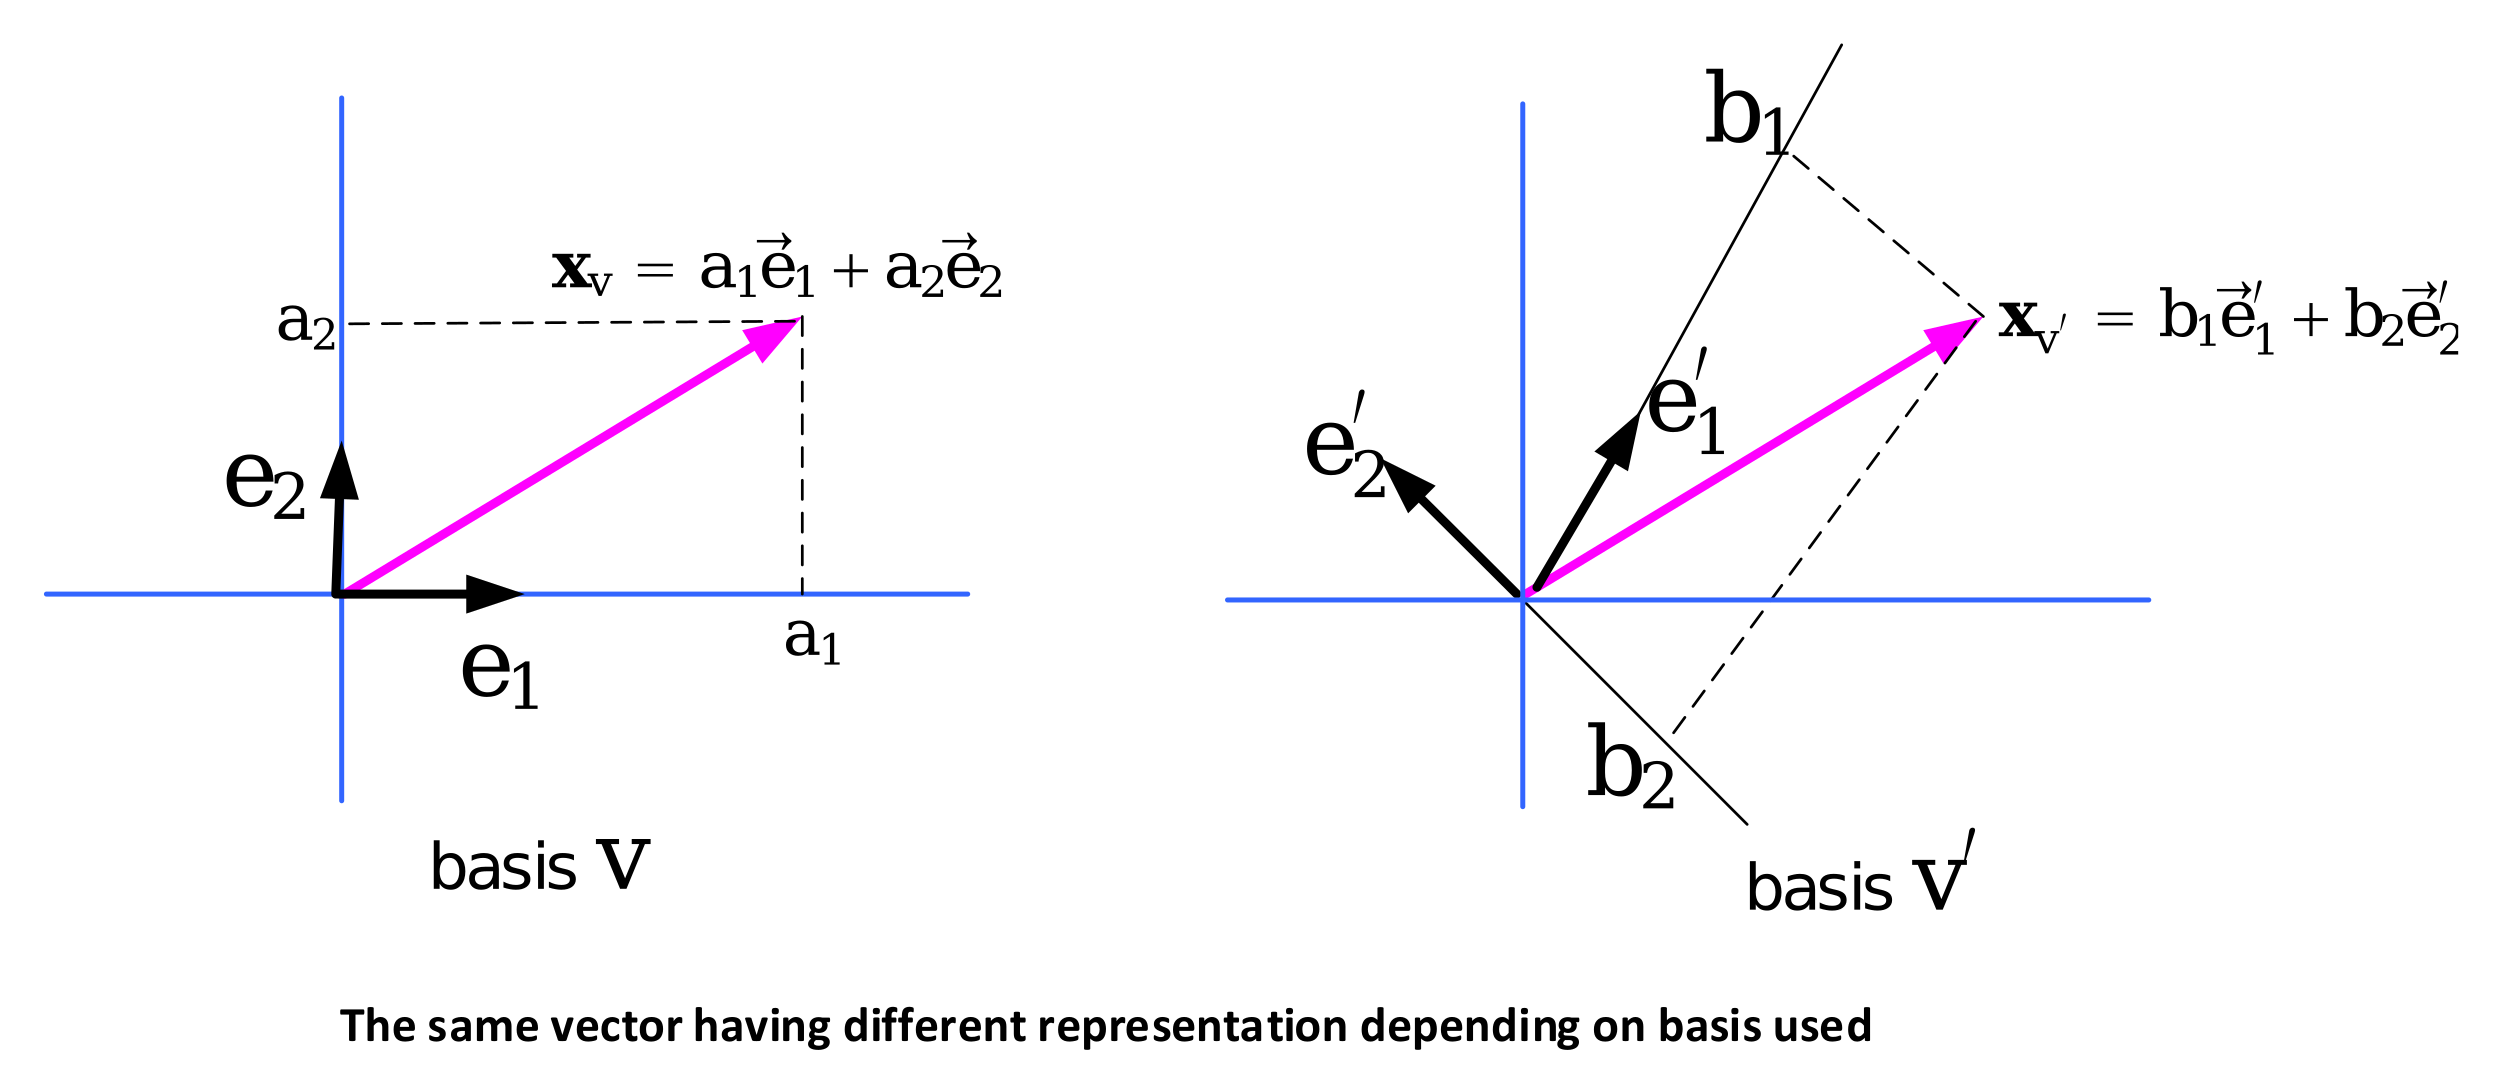 <?xml version="1.0" encoding="UTF-8"?>
<svg width="600pt" height="262pt" version="1.1" viewBox="0 0 600 262" xmlns="http://www.w3.org/2000/svg" xmlns:xlink="http://www.w3.org/1999/xlink">
 <defs>
  <symbol id="glyph0-1" overflow="visible">
   <path d="m7.531-4.188c0-1.008-0.211-1.801-0.625-2.375-0.418-0.582-0.996-0.875-1.734-0.875-0.742 0-1.32 0.293-1.734 0.875-0.418 0.574-0.625 1.367-0.625 2.375 0 1.012 0.207 1.809 0.625 2.391 0.414 0.574 0.992 0.859 1.734 0.859 0.738 0 1.316-0.285 1.734-0.859 0.414-0.582 0.625-1.379 0.625-2.391zm-4.719-2.938c0.289-0.488 0.656-0.852 1.094-1.094 0.445-0.25 0.984-0.375 1.609-0.375 1.02 0 1.852 0.406 2.5 1.219 0.645 0.805 0.969 1.867 0.969 3.188 0 1.324-0.324 2.391-0.969 3.203-0.648 0.805-1.48 1.203-2.5 1.203-0.625 0-1.164-0.121-1.609-0.359-0.438-0.25-0.805-0.625-1.094-1.125v1.266h-1.406v-11.656h1.406z"/>
  </symbol>
  <symbol id="glyph0-2" overflow="visible">
   <path d="m5.312-4.219c-1.125 0-1.906 0.133-2.344 0.391-0.43 0.25-0.641 0.684-0.641 1.297 0 0.492 0.16 0.883 0.484 1.172 0.32 0.281 0.766 0.422 1.328 0.422 0.77 0 1.383-0.27 1.844-0.812 0.469-0.539 0.703-1.258 0.703-2.156v-0.312zm2.766-0.562v4.781h-1.391v-1.281c-0.312 0.512-0.711 0.891-1.188 1.141-0.469 0.238-1.047 0.359-1.734 0.359-0.867 0-1.555-0.238-2.062-0.719-0.512-0.488-0.766-1.133-0.766-1.938 0-0.945 0.316-1.66 0.953-2.141 0.633-0.477 1.582-0.719 2.844-0.719h1.953v-0.141c0-0.633-0.215-1.125-0.641-1.469-0.418-0.344-1.008-0.516-1.766-0.516-0.48 0-0.949 0.059-1.406 0.172-0.461 0.117-0.902 0.289-1.328 0.516v-1.281c0.508-0.188 1.004-0.328 1.484-0.422 0.477-0.102 0.945-0.156 1.406-0.156 1.219 0 2.129 0.32 2.734 0.953 0.602 0.625 0.906 1.578 0.906 2.859z"/>
  </symbol>
  <symbol id="glyph0-3" overflow="visible">
   <path d="m6.859-8.141v1.297c-0.398-0.195-0.809-0.344-1.234-0.438-0.418-0.102-0.855-0.156-1.312-0.156-0.688 0-1.203 0.105-1.547 0.312-0.344 0.211-0.516 0.523-0.516 0.938 0 0.324 0.117 0.578 0.359 0.766 0.25 0.18 0.75 0.352 1.5 0.516l0.469 0.109c0.988 0.211 1.691 0.508 2.109 0.891 0.414 0.375 0.625 0.906 0.625 1.594 0 0.781-0.312 1.402-0.938 1.859-0.625 0.449-1.48 0.672-2.562 0.672-0.461 0-0.934-0.047-1.422-0.141-0.492-0.082-1.008-0.211-1.547-0.391v-1.422c0.508 0.273 1.016 0.477 1.516 0.609 0.5 0.125 0.992 0.188 1.484 0.188 0.656 0 1.156-0.109 1.5-0.328 0.352-0.227 0.531-0.539 0.531-0.938 0-0.375-0.125-0.66-0.375-0.859-0.25-0.207-0.809-0.406-1.672-0.594l-0.484-0.109c-0.867-0.176-1.492-0.445-1.875-0.812-0.375-0.375-0.562-0.891-0.562-1.547 0-0.789 0.281-1.398 0.844-1.828 0.562-0.426 1.363-0.641 2.406-0.641 0.508 0 0.988 0.039 1.438 0.109 0.457 0.074 0.879 0.188 1.266 0.344z"/>
  </symbol>
  <symbol id="glyph0-4" overflow="visible">
   <path d="m1.453-8.391h1.391v8.391h-1.391zm0-3.266h1.391v1.75h-1.391z"/>
  </symbol>
  <symbol id="glyph1-1" overflow="visible">
   <path d="m5.734 0-4.438-10.75h-1.359v-1.203h5.547v1.203h-1.938l3.391 8.219 3.391-8.219h-1.797v-1.203h4.531v1.203h-1.359l-4.438 10.75z"/>
  </symbol>
  <symbol id="glyph2-1" overflow="visible">
   <path d="m7.547-4.188c0-1.008-0.215-1.801-0.641-2.375-0.418-0.582-0.996-0.875-1.734-0.875-0.73 0-1.309 0.293-1.734 0.875-0.418 0.574-0.625 1.367-0.625 2.375 0 1.012 0.207 1.809 0.625 2.391 0.426 0.574 1.004 0.859 1.734 0.859 0.738 0 1.316-0.285 1.734-0.859 0.426-0.582 0.641-1.379 0.641-2.391zm-4.734-2.938c0.289-0.488 0.66-0.852 1.109-1.094 0.445-0.25 0.977-0.375 1.594-0.375 1.031 0 1.863 0.406 2.5 1.219 0.645 0.805 0.969 1.867 0.969 3.188 0 1.324-0.324 2.391-0.969 3.203-0.637 0.805-1.469 1.203-2.5 1.203-0.617 0-1.148-0.121-1.594-0.359-0.449-0.25-0.82-0.625-1.109-1.125v1.266h-1.406v-11.656h1.406z"/>
  </symbol>
  <symbol id="glyph2-2" overflow="visible">
   <path d="m5.312-4.219c-1.125 0-1.906 0.133-2.344 0.391-0.43 0.25-0.641 0.684-0.641 1.297 0 0.492 0.16 0.883 0.484 1.172 0.32 0.281 0.766 0.422 1.328 0.422 0.77 0 1.391-0.27 1.859-0.812 0.469-0.539 0.703-1.258 0.703-2.156v-0.312zm2.781-0.562v4.781h-1.391v-1.281c-0.324 0.512-0.727 0.891-1.203 1.141-0.469 0.238-1.047 0.359-1.734 0.359-0.867 0-1.555-0.238-2.062-0.719-0.512-0.488-0.766-1.133-0.766-1.938 0-0.945 0.316-1.66 0.953-2.141 0.633-0.477 1.586-0.719 2.859-0.719h1.953v-0.141c0-0.633-0.215-1.125-0.641-1.469-0.418-0.344-1.008-0.516-1.766-0.516-0.492 0-0.965 0.059-1.422 0.172-0.461 0.117-0.902 0.289-1.328 0.516v-1.281c0.508-0.188 1.004-0.328 1.484-0.422 0.477-0.102 0.945-0.156 1.406-0.156 1.227 0 2.144 0.32 2.75 0.953 0.602 0.625 0.906 1.578 0.906 2.859z"/>
  </symbol>
  <symbol id="glyph2-3" overflow="visible">
   <path d="m6.859-8.141v1.297c-0.387-0.195-0.793-0.344-1.219-0.438-0.43-0.102-0.867-0.156-1.312-0.156-0.699 0-1.219 0.105-1.562 0.312-0.344 0.211-0.516 0.523-0.516 0.938 0 0.324 0.117 0.578 0.359 0.766 0.25 0.18 0.75 0.352 1.5 0.516l0.484 0.109c0.977 0.211 1.676 0.508 2.094 0.891 0.414 0.375 0.625 0.906 0.625 1.594 0 0.781-0.312 1.402-0.938 1.859-0.617 0.449-1.469 0.672-2.562 0.672-0.449 0-0.922-0.047-1.422-0.141-0.492-0.082-1.008-0.211-1.547-0.391v-1.422c0.508 0.273 1.016 0.477 1.516 0.609 0.5 0.125 0.992 0.188 1.484 0.188 0.656 0 1.16-0.109 1.516-0.328 0.352-0.227 0.531-0.539 0.531-0.938 0-0.375-0.133-0.66-0.391-0.859-0.25-0.207-0.809-0.406-1.672-0.594l-0.484-0.109c-0.867-0.176-1.492-0.445-1.875-0.812-0.375-0.375-0.562-0.891-0.562-1.547 0-0.789 0.281-1.398 0.844-1.828 0.562-0.426 1.363-0.641 2.406-0.641 0.508 0 0.992 0.039 1.453 0.109 0.457 0.074 0.875 0.188 1.25 0.344z"/>
  </symbol>
  <symbol id="glyph2-4" overflow="visible">
   <path d="m1.453-8.391h1.406v8.391h-1.406zm0-3.266h1.406v1.75h-1.406z"/>
  </symbol>
  <symbol id="glyph3-1" overflow="visible">
   <path d="m5.75 0-4.438-10.75h-1.375v-1.203h5.547v1.203h-1.922l3.391 8.219 3.391-8.219h-1.797v-1.203h4.531v1.203h-1.359l-4.438 10.75z"/>
  </symbol>
  <symbol id="glyph4-1" overflow="visible">
   <path d="m0.781-2.156 1.281-7.266c0.031-0.188 0.113-0.352 0.25-0.5 0.145-0.156 0.316-0.234 0.516-0.234 0.426 0 0.641 0.188 0.641 0.562 0 0.188-0.07 0.492-0.203 0.906l-2.094 6.531z"/>
  </symbol>
  <symbol id="glyph5-1" overflow="visible">
   <path d="m12.391-5.75h-8.859v0.094c0 1.605 0.301 2.82 0.906 3.641 0.602 0.824 1.492 1.234 2.672 1.234 0.895 0 1.629-0.238 2.203-0.719 0.582-0.477 0.988-1.18 1.219-2.109h1.656c-0.324 1.305-0.93 2.289-1.812 2.953-0.887 0.656-2.047 0.984-3.484 0.984-1.73 0-3.121-0.57-4.172-1.719-1.055-1.156-1.578-2.68-1.578-4.578 0-1.895 0.516-3.414 1.547-4.562 1.031-1.156 2.391-1.734 4.078-1.734 1.789 0 3.164 0.559 4.125 1.672 0.957 1.117 1.457 2.731 1.5 4.844zm-2.422-1.188c-0.043-1.395-0.336-2.445-0.875-3.156-0.543-0.707-1.32-1.062-2.328-1.062-0.949 0-1.695 0.359-2.234 1.078-0.543 0.711-0.875 1.758-1 3.141z"/>
  </symbol>
  <symbol id="glyph6-1" overflow="visible">
   <path d="m2.172 0v-0.797h1.938v-9.297l-2.25 1.453v-0.984l2.719-1.766h1.016v10.594h1.938v0.797z"/>
  </symbol>
  <symbol id="glyph6-2" overflow="visible">
   <path d="m1.953-8.516h-0.844v-2c0.531-0.281 1.066-0.492 1.609-0.641 0.539-0.156 1.066-0.234 1.578-0.234 1.156 0 2.066 0.289 2.734 0.859 0.676 0.562 1.016 1.328 1.016 2.297 0 1.094-0.762 2.402-2.281 3.922-0.117 0.117-0.203 0.203-0.266 0.266l-2.797 2.812h4.625v-1.375h0.875v2.609h-7.172v-0.812l3.375-3.391c0.75-0.75 1.281-1.438 1.594-2.062 0.32-0.625 0.484-1.281 0.484-1.969 0-0.758-0.199-1.348-0.594-1.766-0.387-0.426-0.922-0.641-1.609-0.641-0.711 0-1.258 0.18-1.641 0.531-0.387 0.355-0.617 0.887-0.688 1.594z"/>
  </symbol>
  <symbol id="glyph7-1" overflow="visible">
   <path d="m5.594-5.125 1.469-2h-1.031v-0.906h3.234v0.906h-1.109l-2.109 2.875 2.469 3.328h1.094v0.922h-5.266v-0.922h1.078l-1.562-2.109-1.562 2.109h1.109v0.922h-3.406v-0.922h1.188l2.188-3-2.375-3.203h-0.922v-0.906h5.047v0.906h-1z"/>
  </symbol>
  <symbol id="glyph8-1" overflow="visible">
   <path d="m2.625 0-2.031-4.828h-0.625v-0.531h2.547v0.531h-0.891l1.562 3.688 1.547-3.688h-0.828v-0.531h2.078v0.531h-0.625l-2.031 4.828z"/>
  </symbol>
  <symbol id="glyph8-2" overflow="visible">
   <path d="m1.516 0v-0.531h1.344v-6.266l-1.562 0.984v-0.656l1.891-1.203h0.719v7.141h1.359v0.531z"/>
  </symbol>
  <symbol id="glyph8-3" overflow="visible">
   <path d="m1.359-5.734h-0.578v-1.344c0.363-0.188 0.734-0.332 1.109-0.438 0.383-0.102 0.754-0.156 1.109-0.156 0.812 0 1.445 0.195 1.906 0.578 0.469 0.375 0.703 0.891 0.703 1.547 0 0.742-0.527 1.621-1.578 2.641-0.086 0.086-0.148 0.141-0.188 0.172l-1.969 1.906h3.25v-0.922h0.594v1.75h-5v-0.547l2.359-2.281c0.52-0.5 0.891-0.957 1.109-1.375 0.219-0.426 0.328-0.875 0.328-1.344 0-0.508-0.137-0.906-0.406-1.188-0.273-0.289-0.648-0.438-1.125-0.438-0.492 0-0.871 0.121-1.141 0.359-0.273 0.242-0.434 0.602-0.484 1.078z"/>
  </symbol>
  <symbol id="glyph9-1" overflow="visible">
   <path d="m0.281-5.656h8.406v0.625h-8.406zm0 2.469h8.406v0.609h-8.406z"/>
  </symbol>
  <symbol id="glyph9-2" overflow="visible">
   <path d="m8.453-9.156c-0.305 0.18-0.59 0.402-0.859 0.672-0.262 0.273-0.578 0.672-0.953 1.203h-0.547c0.301-0.844 0.562-1.422 0.781-1.734h-6.688v-0.609h6.703c-0.094-0.188-0.215-0.422-0.359-0.703-0.074-0.133-0.219-0.477-0.438-1.031h0.547c0.688 0.938 1.289 1.547 1.812 1.828z"/>
  </symbol>
  <symbol id="glyph9-3" overflow="visible">
   <path d="m4-7.938h0.766v3.609h3.688v0.734h-3.688v3.594h-0.766v-3.594h-3.719v-0.734h3.719z"/>
  </symbol>
  <symbol id="glyph10-1" overflow="visible">
   <path d="m6.344-2.531v-1.688h-1.844c-0.711 0-1.242 0.152-1.594 0.453-0.344 0.293-0.516 0.746-0.516 1.359 0 0.555 0.176 0.996 0.531 1.328 0.352 0.324 0.828 0.484 1.422 0.484 0.602 0 1.086-0.176 1.453-0.531 0.363-0.352 0.547-0.82 0.547-1.406zm1.438-2.484v4.219h1.266v0.797h-2.703v-0.875c-0.312 0.375-0.68 0.652-1.094 0.828-0.418 0.176-0.902 0.266-1.453 0.266-0.93 0-1.664-0.234-2.203-0.703-0.531-0.477-0.797-1.117-0.797-1.922 0-0.832 0.305-1.477 0.922-1.938 0.613-0.457 1.484-0.688 2.609-0.688h2.016v-0.562c0-0.602-0.195-1.07-0.578-1.406-0.375-0.332-0.914-0.5-1.609-0.5-0.562 0-1.016 0.125-1.359 0.375-0.336 0.25-0.543 0.621-0.625 1.109h-0.734v-1.625c0.488-0.207 0.969-0.359 1.438-0.453 0.477-0.102 0.938-0.156 1.375-0.156 1.156 0 2.031 0.277 2.625 0.828 0.602 0.555 0.906 1.355 0.906 2.406z"/>
  </symbol>
  <symbol id="glyph10-2" overflow="visible">
   <path d="m8.641-3.875h-6.172v0.062c0 1.086 0.207 1.902 0.625 2.453 0.426 0.555 1.047 0.828 1.859 0.828 0.633 0 1.148-0.156 1.547-0.469 0.406-0.32 0.688-0.801 0.844-1.438h1.156c-0.23 0.887-0.652 1.555-1.266 2-0.617 0.438-1.422 0.656-2.422 0.656-1.211 0-2.184-0.383-2.922-1.156-0.73-0.781-1.094-1.805-1.094-3.078 0-1.27 0.359-2.289 1.078-3.062 0.719-0.781 1.664-1.172 2.844-1.172 1.25 0 2.207 0.375 2.875 1.125 0.664 0.742 1.016 1.824 1.047 3.25zm-1.688-0.797c-0.031-0.938-0.234-1.641-0.609-2.109-0.375-0.477-0.918-0.719-1.625-0.719-0.656 0-1.18 0.242-1.562 0.719-0.375 0.469-0.605 1.172-0.688 2.109z"/>
  </symbol>
  <symbol id="glyph11-1" overflow="visible">
   <path d="m6.172-2.516v-1.703h-1.797c-0.688 0-1.203 0.152-1.547 0.453-0.336 0.293-0.5 0.746-0.5 1.359 0 0.555 0.172 0.996 0.516 1.328 0.344 0.324 0.805 0.484 1.391 0.484 0.582 0 1.051-0.176 1.406-0.531 0.352-0.352 0.531-0.816 0.531-1.391zm1.391-2.5v4.219h1.25v0.797h-2.641v-0.875c-0.305 0.375-0.656 0.652-1.062 0.828s-0.883 0.266-1.422 0.266c-0.898 0-1.609-0.234-2.141-0.703-0.523-0.477-0.781-1.117-0.781-1.922 0-0.832 0.301-1.477 0.906-1.938 0.602-0.457 1.453-0.688 2.547-0.688h1.953v-0.547c0-0.613-0.188-1.086-0.562-1.422-0.367-0.332-0.887-0.5-1.562-0.5-0.555 0-0.996 0.125-1.328 0.375-0.324 0.25-0.527 0.625-0.609 1.125h-0.719v-1.625c0.488-0.207 0.961-0.363 1.422-0.469 0.457-0.102 0.898-0.156 1.328-0.156 1.113 0 1.961 0.277 2.547 0.828 0.582 0.555 0.875 1.355 0.875 2.406z"/>
  </symbol>
  <symbol id="glyph12-1" overflow="visible">
   <path d="m1.469 0v-0.531h1.312v-6.25l-1.516 0.969v-0.656l1.828-1.188h0.703v7.125h1.312v0.531z"/>
  </symbol>
  <symbol id="glyph12-2" overflow="visible">
   <path d="m1.328-5.719h-0.578v-1.344c0.363-0.195 0.727-0.344 1.094-0.438 0.363-0.102 0.723-0.156 1.078-0.156 0.781 0 1.395 0.195 1.844 0.578 0.457 0.375 0.688 0.891 0.688 1.547 0 0.73-0.512 1.605-1.531 2.625-0.086 0.086-0.148 0.148-0.188 0.188l-1.906 1.891h3.141v-0.922h0.594v1.75h-4.859v-0.547l2.281-2.281c0.508-0.5 0.867-0.957 1.078-1.375 0.219-0.426 0.328-0.867 0.328-1.328 0-0.508-0.137-0.906-0.406-1.188-0.262-0.289-0.621-0.438-1.078-0.438-0.48 0-0.855 0.121-1.125 0.359-0.262 0.242-0.414 0.602-0.453 1.078z"/>
  </symbol>
  <symbol id="glyph13-1" overflow="visible">
   <path d="m12.391-5.75h-8.859v0.094c0 1.605 0.301 2.82 0.906 3.641 0.602 0.824 1.492 1.234 2.672 1.234 0.895 0 1.629-0.238 2.203-0.719 0.582-0.477 0.988-1.188 1.219-2.125h1.656c-0.324 1.312-0.93 2.305-1.812 2.969-0.887 0.656-2.047 0.984-3.484 0.984-1.73 0-3.121-0.57-4.172-1.719-1.055-1.156-1.578-2.688-1.578-4.594 0-1.883 0.516-3.398 1.547-4.547 1.031-1.156 2.391-1.734 4.078-1.734 1.789 0 3.164 0.559 4.125 1.672 0.957 1.105 1.457 2.719 1.5 4.844zm-2.422-1.188c-0.043-1.395-0.336-2.445-0.875-3.156-0.543-0.707-1.32-1.062-2.328-1.062-0.949 0-1.695 0.355-2.234 1.062-0.543 0.711-0.875 1.762-1 3.156z"/>
  </symbol>
  <symbol id="glyph14-1" overflow="visible">
   <path d="m2.156 0v-0.797h1.938v-9.297l-2.234 1.469v-0.984l2.703-1.766h1.031v10.578h1.922v0.797z"/>
  </symbol>
  <symbol id="glyph14-2" overflow="visible">
   <path d="m1.953-8.516h-0.844v-1.984c0.531-0.281 1.062-0.492 1.594-0.641 0.539-0.156 1.07-0.234 1.594-0.234 1.156 0 2.066 0.281 2.734 0.844 0.664 0.562 1 1.328 1 2.297 0 1.094-0.758 2.402-2.266 3.922-0.125 0.117-0.219 0.203-0.281 0.266l-2.797 2.812h4.625v-1.375h0.875v2.609h-7.156v-0.812l3.375-3.391c0.738-0.75 1.266-1.438 1.578-2.062 0.32-0.625 0.484-1.281 0.484-1.969 0-0.75-0.199-1.336-0.594-1.766-0.387-0.426-0.922-0.641-1.609-0.641-0.711 0-1.258 0.18-1.641 0.531-0.387 0.355-0.609 0.887-0.672 1.594z"/>
  </symbol>
  <symbol id="glyph15-1" overflow="visible">
   <path d="m0.766-2.141 1.25-7.266c0.039-0.195 0.129-0.367 0.266-0.516 0.133-0.156 0.297-0.234 0.484-0.234 0.426 0 0.641 0.195 0.641 0.578 0 0.18-0.07 0.48-0.203 0.906l-2.062 6.531z"/>
  </symbol>
  <symbol id="glyph16-1" overflow="visible">
   <path d="m5.578-5.125 1.453-1.984h-1.016v-0.922h3.203v0.922h-1.094l-2.094 2.859 2.453 3.344h1.094v0.906h-5.25v-0.906h1.062l-1.547-2.125-1.562 2.125h1.109v0.906h-3.391v-0.906h1.172l2.188-3-2.359-3.203h-0.922v-0.922h5.031v0.922h-1z"/>
  </symbol>
  <symbol id="glyph17-1" overflow="visible">
   <path d="m2.609 0-2.016-4.812h-0.625v-0.531h2.516v0.531h-0.875l1.547 3.688 1.547-3.688h-0.828v-0.531h2.062v0.531h-0.609l-2.016 4.812z"/>
  </symbol>
  <symbol id="glyph17-2" overflow="visible">
   <path d="m1.5 0v-0.531h1.344v-6.25l-1.547 0.984v-0.656l1.875-1.188h0.703v7.109h1.344v0.531z"/>
  </symbol>
  <symbol id="glyph17-3" overflow="visible">
   <path d="m1.344-5.719h-0.562v-1.328c0.363-0.195 0.727-0.344 1.094-0.438 0.375-0.102 0.742-0.156 1.109-0.156 0.801 0 1.43 0.195 1.891 0.578 0.469 0.375 0.703 0.887 0.703 1.531 0 0.742-0.527 1.621-1.578 2.641-0.086 0.074-0.148 0.133-0.188 0.172l-1.953 1.891h3.219v-0.922h0.609v1.75h-4.969v-0.547l2.328-2.281c0.52-0.5 0.891-0.957 1.109-1.375 0.219-0.426 0.328-0.867 0.328-1.328 0-0.508-0.137-0.906-0.406-1.188-0.273-0.281-0.641-0.422-1.109-0.422-0.492 0-0.871 0.121-1.141 0.359-0.273 0.23-0.434 0.586-0.484 1.062z"/>
  </symbol>
  <symbol id="glyph18-1" overflow="visible">
   <path d="m0.406-1.078 0.641-3.672c0.02-0.094 0.066-0.176 0.141-0.25 0.07-0.082 0.16-0.125 0.266-0.125 0.219 0 0.328 0.102 0.328 0.297 0 0.086-0.039 0.234-0.109 0.453l-1.078 3.297z"/>
  </symbol>
  <symbol id="glyph19-1" overflow="visible">
   <path d="m0.281-5.656h8.375v0.625h-8.375zm0 2.469h8.375v0.625h-8.375z"/>
  </symbol>
  <symbol id="glyph19-2" overflow="visible">
   <path d="m8.422-9.156c-0.305 0.188-0.59 0.418-0.859 0.688-0.262 0.273-0.578 0.668-0.953 1.188h-0.547c0.312-0.832 0.578-1.41 0.797-1.734h-6.672v-0.594h6.688c-0.094-0.188-0.215-0.422-0.359-0.703-0.074-0.133-0.227-0.484-0.453-1.047h0.562c0.676 0.938 1.273 1.555 1.797 1.844z"/>
  </symbol>
  <symbol id="glyph19-3" overflow="visible">
   <path d="m3.984-7.938h0.766v3.609h3.672v0.734h-3.672v3.594h-0.766v-3.594h-3.703v-0.734h3.703z"/>
  </symbol>
  <symbol id="glyph20-1" overflow="visible">
   <path d="m1.828-0.797v-10.156h-1.375v-0.797h2.797v4.969c0.281-0.5 0.633-0.867 1.062-1.109 0.438-0.238 0.973-0.359 1.609-0.359 1.008 0 1.832 0.391 2.469 1.172 0.645 0.781 0.969 1.805 0.969 3.062 0 1.262-0.324 2.281-0.969 3.062-0.637 0.781-1.461 1.172-2.469 1.172-0.637 0-1.172-0.121-1.609-0.359-0.43-0.238-0.781-0.609-1.062-1.109v1.25h-2.797v-0.797zm1.422-2.828c0 0.969 0.188 1.711 0.562 2.219 0.383 0.5 0.941 0.75 1.672 0.75 0.727 0 1.281-0.281 1.656-0.844 0.375-0.57 0.562-1.41 0.562-2.516 0-1.113-0.188-1.953-0.562-2.516s-0.93-0.844-1.656-0.844c-0.73 0-1.289 0.258-1.672 0.766-0.375 0.5-0.562 1.234-0.562 2.203z"/>
  </symbol>
  <symbol id="glyph20-2" overflow="visible">
   <path d="m8.609-3.875h-6.156v0.062c0 1.086 0.207 1.902 0.625 2.453 0.426 0.555 1.047 0.828 1.859 0.828 0.625 0 1.133-0.156 1.531-0.469 0.406-0.32 0.688-0.801 0.844-1.438h1.156c-0.23 0.887-0.652 1.555-1.266 2-0.617 0.438-1.418 0.656-2.406 0.656-1.211 0-2.18-0.383-2.906-1.156-0.73-0.77-1.094-1.797-1.094-3.078 0-1.27 0.359-2.289 1.078-3.062 0.719-0.781 1.66-1.172 2.828-1.172 1.238 0 2.191 0.375 2.859 1.125 0.664 0.75 1.016 1.836 1.047 3.25zm-1.688-0.797c-0.031-0.938-0.234-1.641-0.609-2.109-0.375-0.477-0.914-0.719-1.609-0.719-0.656 0-1.18 0.242-1.562 0.719-0.375 0.48-0.605 1.184-0.688 2.109z"/>
  </symbol>
  <symbol id="glyph21-1" overflow="visible">
   <path d="m0.531-1.438 0.875-4.875c0.02-0.133 0.078-0.25 0.172-0.344 0.102-0.102 0.219-0.156 0.344-0.156 0.301 0 0.453 0.125 0.453 0.375 0 0.125-0.047 0.328-0.141 0.609l-1.438 4.391z"/>
  </symbol>
  <symbol id="glyph22-1" overflow="visible">
   <path d="m2.641-1.188v-15.094h-1.984v-1.188h4.047v7.391c0.406-0.75 0.922-1.301 1.547-1.656 0.625-0.352 1.395-0.531 2.312-0.531 1.469 0 2.66 0.586 3.578 1.75 0.926 1.156 1.391 2.672 1.391 4.547 0 1.867-0.465 3.383-1.391 4.547-0.918 1.168-2.109 1.75-3.578 1.75-0.918 0-1.688-0.18-2.312-0.531s-1.141-0.906-1.547-1.656v1.859h-4.047v-1.188zm2.062-4.188c0 1.438 0.273 2.531 0.828 3.281 0.551 0.75 1.348 1.125 2.391 1.125 1.051 0 1.848-0.422 2.391-1.266 0.539-0.844 0.812-2.086 0.812-3.734 0-1.656-0.273-2.898-0.812-3.734-0.543-0.844-1.34-1.266-2.391-1.266-1.043 0-1.84 0.383-2.391 1.141-0.555 0.75-0.828 1.84-0.828 3.266z"/>
  </symbol>
  <symbol id="glyph23-1" overflow="visible">
   <path d="m2.172 0v-0.797h1.938v-9.297l-2.234 1.453v-0.984l2.719-1.766h1.016v10.594h1.953v0.797z"/>
  </symbol>
  <symbol id="glyph23-2" overflow="visible">
   <path d="m1.953-8.516h-0.828v-2c0.531-0.281 1.066-0.492 1.609-0.641 0.539-0.156 1.066-0.234 1.578-0.234 1.164 0 2.082 0.289 2.75 0.859 0.676 0.562 1.016 1.328 1.016 2.297 0 1.094-0.766 2.402-2.297 3.922l-3.078 3.078h4.656v-1.375h0.875v2.609h-7.203v-0.812l3.391-3.391c0.75-0.75 1.281-1.438 1.594-2.062 0.32-0.625 0.484-1.281 0.484-1.969 0-0.758-0.199-1.348-0.594-1.766-0.387-0.426-0.922-0.641-1.609-0.641-0.711 0-1.262 0.18-1.656 0.531-0.387 0.355-0.617 0.887-0.688 1.594z"/>
  </symbol>
  <symbol id="glyph24-1" overflow="visible">
   <path d="m5.875-6.953c0 0.117-0.008 0.215-0.016 0.297-0.012 0.074-0.027 0.137-0.047 0.188-0.023 0.055-0.047 0.09-0.078 0.109-0.023 0.023-0.055 0.031-0.094 0.031h-1.891v6.109c0 0.043-0.016 0.078-0.047 0.109-0.023 0.031-0.062 0.059-0.125 0.078-0.055 0.023-0.133 0.035-0.234 0.047-0.105 0.008-0.23 0.016-0.375 0.016-0.148 0-0.273-0.008-0.375-0.016-0.094-0.012-0.172-0.023-0.234-0.047-0.055-0.02-0.094-0.047-0.125-0.078-0.023-0.031-0.031-0.066-0.031-0.109v-6.109h-1.906c-0.043 0-0.078-0.008-0.109-0.031-0.023-0.02-0.043-0.055-0.062-0.109-0.023-0.051-0.039-0.113-0.047-0.188v-0.297-0.297c0.008-0.082 0.023-0.145 0.047-0.188 0.02-0.051 0.039-0.086 0.062-0.109 0.031-0.02 0.066-0.031 0.109-0.031h5.344c0.039 0 0.07 0.012 0.094 0.031 0.031 0.023 0.055 0.059 0.078 0.109 0.02 0.043 0.035 0.105 0.047 0.188 0.008 0.086 0.016 0.184 0.016 0.297z"/>
  </symbol>
  <symbol id="glyph24-2" overflow="visible">
   <path d="m5.734-0.203c0 0.043-0.016 0.078-0.047 0.109-0.023 0.031-0.059 0.059-0.109 0.078-0.055 0.012-0.133 0.02-0.234 0.031-0.094 0.008-0.211 0.016-0.344 0.016-0.148 0-0.266-0.008-0.359-0.016-0.094-0.012-0.172-0.02-0.234-0.031-0.055-0.02-0.09-0.047-0.109-0.078-0.023-0.031-0.031-0.066-0.031-0.109v-2.984c0-0.25-0.023-0.445-0.062-0.594-0.031-0.145-0.086-0.27-0.156-0.375-0.074-0.102-0.168-0.18-0.281-0.234-0.105-0.062-0.234-0.094-0.391-0.094-0.188 0-0.375 0.074-0.562 0.219-0.188 0.137-0.387 0.336-0.594 0.594v3.469c0 0.043-0.016 0.078-0.047 0.109-0.023 0.031-0.062 0.059-0.125 0.078-0.055 0.012-0.125 0.02-0.219 0.031-0.094 0.008-0.211 0.016-0.344 0.016-0.148 0-0.266-0.008-0.359-0.016-0.094-0.012-0.172-0.02-0.234-0.031-0.055-0.02-0.094-0.047-0.125-0.078-0.023-0.031-0.031-0.066-0.031-0.109v-7.703c0-0.039 0.008-0.078 0.031-0.109 0.031-0.031 0.07-0.055 0.125-0.078 0.062-0.02 0.141-0.035 0.234-0.047 0.094-0.008 0.211-0.016 0.359-0.016 0.133 0 0.25 0.008 0.344 0.016 0.094 0.012 0.164 0.027 0.219 0.047 0.062 0.023 0.102 0.047 0.125 0.078 0.031 0.031 0.047 0.07 0.047 0.109v2.891c0.25-0.25 0.504-0.438 0.766-0.562 0.27-0.125 0.547-0.188 0.828-0.188 0.352 0 0.648 0.062 0.891 0.188 0.25 0.117 0.445 0.277 0.594 0.484 0.156 0.199 0.266 0.434 0.328 0.703 0.07 0.273 0.109 0.602 0.109 0.984z"/>
  </symbol>
  <symbol id="glyph24-3" overflow="visible">
   <path d="m5.562-2.969c0 0.18-0.043 0.312-0.125 0.406-0.074 0.086-0.184 0.125-0.328 0.125h-3.172c0 0.219 0.023 0.422 0.078 0.609 0.051 0.18 0.133 0.336 0.25 0.469 0.113 0.125 0.258 0.219 0.438 0.281 0.188 0.062 0.406 0.094 0.656 0.094 0.258 0 0.488-0.016 0.688-0.047 0.195-0.039 0.363-0.082 0.5-0.125 0.145-0.039 0.266-0.082 0.359-0.125 0.094-0.039 0.172-0.062 0.234-0.062 0.031 0 0.055 0.012 0.078 0.031 0.02 0.012 0.035 0.039 0.047 0.078 0.02 0.031 0.035 0.078 0.047 0.141 0.008 0.062 0.016 0.148 0.016 0.25 0 0.086-0.008 0.156-0.016 0.219 0 0.055-0.008 0.105-0.016 0.156-0.012 0.043-0.027 0.078-0.047 0.109-0.012 0.023-0.031 0.047-0.062 0.078-0.023 0.031-0.09 0.074-0.203 0.125-0.105 0.043-0.246 0.086-0.422 0.125-0.18 0.039-0.383 0.078-0.609 0.109-0.23 0.039-0.469 0.062-0.719 0.062-0.469 0-0.883-0.059-1.234-0.172-0.344-0.125-0.637-0.305-0.875-0.547-0.23-0.238-0.402-0.535-0.516-0.891-0.117-0.363-0.172-0.789-0.172-1.281 0-0.469 0.055-0.891 0.172-1.266 0.125-0.375 0.301-0.688 0.531-0.938 0.227-0.258 0.508-0.457 0.844-0.594 0.332-0.145 0.703-0.219 1.109-0.219 0.438 0 0.812 0.07 1.125 0.203 0.312 0.125 0.566 0.305 0.766 0.531 0.195 0.23 0.344 0.5 0.438 0.812s0.141 0.652 0.141 1.016zm-1.422-0.422c0.008-0.414-0.074-0.738-0.25-0.969-0.18-0.238-0.453-0.359-0.828-0.359-0.188 0-0.352 0.039-0.484 0.109-0.137 0.074-0.25 0.168-0.344 0.281-0.094 0.117-0.168 0.258-0.219 0.422-0.043 0.168-0.07 0.34-0.078 0.516z"/>
  </symbol>
  <symbol id="glyph24-4" overflow="visible"></symbol>
  <symbol id="glyph24-5" overflow="visible">
   <path d="m4.422-1.672c0 0.293-0.059 0.555-0.172 0.781-0.117 0.23-0.277 0.422-0.484 0.578-0.199 0.148-0.438 0.258-0.719 0.328-0.273 0.082-0.57 0.125-0.891 0.125-0.199 0-0.387-0.016-0.562-0.047-0.18-0.031-0.34-0.07-0.484-0.109-0.137-0.051-0.25-0.098-0.344-0.141-0.094-0.051-0.164-0.098-0.203-0.141-0.043-0.039-0.078-0.102-0.109-0.188-0.023-0.082-0.031-0.211-0.031-0.391 0-0.113 0.004-0.203 0.016-0.266 0.008-0.07 0.02-0.129 0.031-0.172 0.02-0.039 0.039-0.066 0.062-0.078 0.02-0.008 0.051-0.016 0.094-0.016 0.039 0 0.102 0.027 0.188 0.078 0.082 0.043 0.188 0.094 0.312 0.156 0.125 0.055 0.27 0.105 0.438 0.156 0.164 0.055 0.352 0.078 0.562 0.078 0.133 0 0.254-0.008 0.359-0.031 0.102-0.031 0.191-0.07 0.266-0.125 0.07-0.051 0.129-0.113 0.172-0.188 0.039-0.082 0.062-0.176 0.062-0.281 0-0.113-0.039-0.211-0.109-0.297-0.074-0.082-0.172-0.156-0.297-0.219-0.117-0.062-0.25-0.117-0.406-0.172-0.148-0.062-0.297-0.125-0.453-0.188s-0.312-0.133-0.469-0.219c-0.148-0.094-0.281-0.203-0.406-0.328-0.117-0.125-0.211-0.273-0.281-0.453-0.074-0.176-0.109-0.383-0.109-0.625 0-0.25 0.047-0.477 0.141-0.688 0.102-0.207 0.242-0.383 0.422-0.531 0.188-0.156 0.41-0.273 0.672-0.359 0.27-0.082 0.566-0.125 0.891-0.125 0.164 0 0.328 0.016 0.484 0.047 0.156 0.023 0.297 0.055 0.422 0.094 0.125 0.031 0.227 0.07 0.312 0.109 0.082 0.031 0.141 0.062 0.172 0.094 0.039 0.031 0.066 0.062 0.078 0.094 0.02 0.031 0.035 0.07 0.047 0.109 0.008 0.043 0.016 0.094 0.016 0.156 0.008 0.055 0.016 0.125 0.016 0.219 0 0.105-0.008 0.195-0.016 0.266 0 0.062-0.012 0.117-0.031 0.156-0.012 0.031-0.027 0.059-0.047 0.078-0.023 0.012-0.047 0.016-0.078 0.016-0.043 0-0.102-0.02-0.172-0.062-0.074-0.039-0.168-0.082-0.281-0.125-0.105-0.051-0.23-0.098-0.375-0.141-0.148-0.039-0.312-0.062-0.5-0.062-0.137 0-0.258 0.016-0.359 0.047-0.094 0.023-0.172 0.059-0.234 0.109-0.062 0.055-0.109 0.117-0.141 0.188-0.031 0.062-0.047 0.137-0.047 0.219 0 0.117 0.035 0.215 0.109 0.297 0.07 0.086 0.172 0.156 0.297 0.219s0.258 0.125 0.406 0.188c0.156 0.055 0.312 0.109 0.469 0.172 0.164 0.062 0.32 0.137 0.469 0.219 0.156 0.086 0.297 0.188 0.422 0.312s0.223 0.277 0.297 0.453c0.07 0.18 0.109 0.387 0.109 0.625z"/>
  </symbol>
  <symbol id="glyph24-6" overflow="visible">
   <path d="m5.188-0.188c0 0.062-0.023 0.109-0.062 0.141-0.031 0.031-0.09 0.051-0.172 0.062-0.086 0.008-0.211 0.016-0.375 0.016-0.18 0-0.309-0.008-0.391-0.016-0.074-0.012-0.133-0.031-0.172-0.062-0.031-0.031-0.047-0.078-0.047-0.141v-0.406c-0.211 0.23-0.453 0.414-0.734 0.547-0.273 0.125-0.574 0.188-0.906 0.188-0.281 0-0.543-0.039-0.781-0.109-0.23-0.07-0.43-0.18-0.594-0.328-0.168-0.145-0.297-0.32-0.391-0.531-0.094-0.207-0.141-0.453-0.141-0.734 0-0.301 0.055-0.566 0.172-0.797 0.125-0.227 0.301-0.414 0.531-0.562 0.238-0.145 0.531-0.25 0.875-0.312 0.352-0.07 0.766-0.109 1.234-0.109h0.516v-0.312c0-0.164-0.023-0.312-0.062-0.438-0.031-0.125-0.086-0.227-0.156-0.312-0.074-0.082-0.18-0.141-0.312-0.172-0.125-0.039-0.281-0.062-0.469-0.062-0.242 0-0.461 0.027-0.656 0.078-0.188 0.055-0.359 0.117-0.516 0.188-0.148 0.062-0.273 0.125-0.375 0.188-0.094 0.055-0.172 0.078-0.234 0.078-0.043 0-0.086-0.016-0.125-0.047-0.031-0.031-0.059-0.066-0.078-0.109-0.023-0.051-0.039-0.113-0.047-0.188-0.012-0.082-0.016-0.164-0.016-0.25 0-0.125 0.008-0.219 0.031-0.281 0.02-0.07 0.055-0.133 0.109-0.188 0.051-0.062 0.145-0.125 0.281-0.188 0.145-0.07 0.305-0.141 0.484-0.203 0.188-0.062 0.383-0.109 0.594-0.141 0.219-0.039 0.445-0.062 0.688-0.062 0.406 0 0.754 0.043 1.047 0.125 0.289 0.086 0.531 0.211 0.719 0.375 0.188 0.168 0.32 0.383 0.406 0.641 0.082 0.262 0.125 0.57 0.125 0.922zm-1.438-2.234h-0.562c-0.242 0-0.445 0.023-0.609 0.062-0.168 0.031-0.309 0.086-0.422 0.156-0.105 0.062-0.184 0.148-0.234 0.25-0.043 0.094-0.062 0.211-0.062 0.344 0 0.219 0.066 0.391 0.203 0.516 0.145 0.125 0.336 0.188 0.578 0.188 0.207 0 0.395-0.051 0.562-0.156 0.176-0.102 0.359-0.258 0.547-0.469z"/>
  </symbol>
  <symbol id="glyph24-7" overflow="visible">
   <path d="m9.047-0.203c0 0.043-0.012 0.078-0.031 0.109-0.023 0.031-0.062 0.059-0.125 0.078-0.055 0.012-0.125 0.02-0.219 0.031-0.094 0.008-0.211 0.016-0.344 0.016-0.156 0-0.281-0.008-0.375-0.016-0.094-0.012-0.172-0.02-0.234-0.031-0.055-0.02-0.09-0.047-0.109-0.078-0.023-0.031-0.031-0.066-0.031-0.109v-3.094c0-0.176-0.016-0.336-0.047-0.484-0.031-0.145-0.086-0.27-0.156-0.375-0.062-0.102-0.148-0.18-0.25-0.234-0.105-0.062-0.23-0.094-0.375-0.094-0.18 0-0.355 0.074-0.531 0.219-0.18 0.137-0.375 0.336-0.594 0.594v3.469c0 0.043-0.012 0.078-0.031 0.109-0.023 0.031-0.062 0.059-0.125 0.078-0.055 0.012-0.125 0.02-0.219 0.031-0.094 0.008-0.211 0.016-0.344 0.016-0.148 0-0.266-0.008-0.359-0.016-0.094-0.012-0.172-0.02-0.234-0.031-0.055-0.02-0.094-0.047-0.125-0.078-0.023-0.031-0.031-0.066-0.031-0.109v-3.094c0-0.176-0.016-0.336-0.047-0.484-0.031-0.145-0.086-0.27-0.156-0.375-0.062-0.102-0.148-0.18-0.25-0.234-0.105-0.062-0.23-0.094-0.375-0.094-0.18 0-0.355 0.074-0.531 0.219-0.18 0.137-0.371 0.336-0.578 0.594v3.469c0 0.043-0.016 0.078-0.047 0.109-0.023 0.031-0.062 0.059-0.125 0.078-0.055 0.012-0.125 0.02-0.219 0.031-0.094 0.008-0.211 0.016-0.344 0.016-0.148 0-0.266-0.008-0.359-0.016-0.094-0.012-0.172-0.02-0.234-0.031-0.055-0.02-0.094-0.047-0.125-0.078-0.023-0.031-0.031-0.066-0.031-0.109v-5.219c0-0.039 0.008-0.078 0.031-0.109 0.02-0.031 0.055-0.051 0.109-0.062 0.051-0.02 0.113-0.035 0.188-0.047 0.082-0.008 0.188-0.016 0.312-0.016s0.227 0.008 0.312 0.016c0.082 0.012 0.145 0.027 0.188 0.047 0.039 0.012 0.07 0.031 0.094 0.062 0.02 0.031 0.031 0.07 0.031 0.109v0.594c0.289-0.312 0.578-0.547 0.859-0.703 0.289-0.156 0.594-0.234 0.906-0.234 0.207 0 0.395 0.027 0.562 0.078 0.176 0.043 0.332 0.105 0.469 0.188 0.133 0.086 0.25 0.188 0.344 0.312 0.102 0.117 0.188 0.242 0.25 0.375 0.156-0.164 0.305-0.305 0.453-0.422 0.156-0.125 0.305-0.223 0.453-0.297 0.145-0.082 0.289-0.141 0.438-0.172 0.156-0.039 0.305-0.062 0.453-0.062 0.352 0 0.645 0.062 0.875 0.188 0.238 0.117 0.43 0.273 0.578 0.469 0.145 0.199 0.25 0.434 0.312 0.703 0.062 0.273 0.094 0.559 0.094 0.859z"/>
  </symbol>
  <symbol id="glyph24-8" overflow="visible">
   <path d="m5.547-5.438v0.078c0 0.023-0.008 0.055-0.016 0.094 0 0.031-0.008 0.07-0.016 0.109-0.012 0.043-0.027 0.09-0.047 0.141l-1.562 4.734c-0.023 0.062-0.047 0.117-0.078 0.156-0.031 0.043-0.09 0.078-0.172 0.109-0.074 0.02-0.18 0.031-0.312 0.031-0.125 0.008-0.293 0.016-0.5 0.016-0.211 0-0.383-0.008-0.516-0.016-0.125-0.012-0.23-0.023-0.312-0.047-0.074-0.02-0.125-0.051-0.156-0.094-0.031-0.039-0.059-0.094-0.078-0.156l-1.562-4.734c-0.031-0.07-0.055-0.141-0.062-0.203-0.012-0.062-0.023-0.102-0.031-0.125v-0.094c0-0.031 0.008-0.062 0.031-0.094 0.02-0.031 0.055-0.055 0.109-0.078 0.062-0.02 0.141-0.031 0.234-0.031 0.094-0.008 0.211-0.016 0.359-0.016 0.164 0 0.297 0.008 0.391 0.016 0.094 0.012 0.164 0.027 0.219 0.047 0.062 0.012 0.102 0.031 0.125 0.062 0.031 0.031 0.051 0.074 0.062 0.125l1.188 3.828 0.047 0.156 0.031-0.156 1.172-3.828c0.008-0.051 0.023-0.094 0.047-0.125 0.031-0.031 0.07-0.051 0.125-0.062 0.051-0.02 0.125-0.035 0.219-0.047 0.094-0.008 0.211-0.016 0.359-0.016 0.145 0 0.266 0.008 0.359 0.016 0.094 0 0.16 0.012 0.203 0.031 0.051 0.023 0.086 0.047 0.109 0.078 0.02 0.031 0.031 0.062 0.031 0.094z"/>
  </symbol>
  <symbol id="glyph24-9" overflow="visible">
   <path d="m4.688-1.031c0 0.105-0.008 0.195-0.016 0.266 0 0.062-0.008 0.121-0.016 0.172-0.012 0.043-0.023 0.078-0.031 0.109-0.012 0.023-0.043 0.059-0.094 0.109-0.043 0.043-0.121 0.094-0.234 0.156-0.117 0.062-0.246 0.121-0.391 0.172-0.148 0.051-0.305 0.094-0.469 0.125-0.168 0.031-0.344 0.047-0.531 0.047-0.398 0-0.75-0.062-1.062-0.188s-0.574-0.305-0.781-0.547c-0.211-0.25-0.371-0.547-0.484-0.891-0.105-0.352-0.156-0.758-0.156-1.219 0-0.52 0.062-0.969 0.188-1.344 0.133-0.383 0.316-0.703 0.547-0.953 0.238-0.25 0.52-0.43 0.844-0.547 0.32-0.125 0.672-0.188 1.047-0.188 0.156 0 0.305 0.016 0.453 0.047 0.156 0.023 0.297 0.059 0.422 0.109 0.133 0.043 0.254 0.094 0.359 0.156 0.102 0.055 0.176 0.102 0.219 0.141 0.051 0.043 0.082 0.078 0.094 0.109 0.02 0.031 0.035 0.074 0.047 0.125 0.008 0.043 0.016 0.102 0.016 0.172 0.008 0.062 0.016 0.148 0.016 0.25 0 0.219-0.023 0.375-0.062 0.469-0.043 0.094-0.094 0.141-0.156 0.141s-0.133-0.023-0.203-0.078c-0.074-0.062-0.164-0.125-0.266-0.188-0.105-0.062-0.23-0.117-0.375-0.172-0.137-0.062-0.297-0.094-0.484-0.094-0.387 0-0.684 0.152-0.891 0.453-0.199 0.293-0.297 0.727-0.297 1.297 0 0.281 0.023 0.531 0.078 0.75 0.051 0.211 0.125 0.387 0.219 0.531 0.102 0.148 0.227 0.258 0.375 0.328 0.156 0.062 0.332 0.094 0.531 0.094 0.195 0 0.367-0.023 0.516-0.078 0.145-0.062 0.27-0.129 0.375-0.203 0.113-0.07 0.207-0.141 0.281-0.203 0.082-0.062 0.145-0.094 0.188-0.094 0.039 0 0.07 0.012 0.094 0.031 0.02 0.023 0.035 0.059 0.047 0.109 0.02 0.055 0.031 0.121 0.031 0.203 0.008 0.086 0.016 0.188 0.016 0.312z"/>
  </symbol>
  <symbol id="glyph24-10" overflow="visible">
   <path d="m3.828-0.719c0 0.18-0.012 0.312-0.031 0.406-0.023 0.086-0.055 0.148-0.094 0.188-0.031 0.031-0.086 0.062-0.156 0.094-0.062 0.031-0.141 0.055-0.234 0.078-0.086 0.02-0.184 0.035-0.297 0.047-0.105 0.02-0.211 0.031-0.312 0.031-0.305 0-0.562-0.043-0.781-0.125-0.211-0.07-0.387-0.18-0.531-0.328-0.137-0.156-0.242-0.348-0.312-0.578-0.062-0.238-0.094-0.52-0.094-0.844v-2.688h-0.625c-0.074 0-0.133-0.039-0.172-0.125-0.031-0.094-0.047-0.25-0.047-0.469 0-0.113 0.004-0.207 0.016-0.281 0.008-0.082 0.02-0.145 0.031-0.188 0.02-0.039 0.047-0.07 0.078-0.094 0.031-0.02 0.066-0.031 0.109-0.031h0.609v-1.172c0-0.031 0.008-0.062 0.031-0.094 0.031-0.031 0.07-0.055 0.125-0.078 0.051-0.031 0.125-0.047 0.219-0.047 0.102-0.008 0.223-0.016 0.359-0.016 0.145 0 0.266 0.008 0.359 0.016 0.102 0 0.18 0.016 0.234 0.047 0.051 0.023 0.086 0.047 0.109 0.078 0.031 0.031 0.047 0.062 0.047 0.094v1.172h1.125c0.039 0 0.078 0.012 0.109 0.031 0.031 0.023 0.051 0.055 0.062 0.094 0.02 0.043 0.035 0.105 0.047 0.188 0.008 0.074 0.016 0.168 0.016 0.281 0 0.219-0.023 0.375-0.062 0.469-0.031 0.086-0.086 0.125-0.156 0.125h-1.141v2.469c0 0.281 0.039 0.496 0.125 0.641 0.094 0.137 0.254 0.203 0.484 0.203 0.07 0 0.141-0.004 0.203-0.016 0.062-0.008 0.117-0.023 0.172-0.047 0.051-0.02 0.094-0.035 0.125-0.047 0.031-0.008 0.062-0.016 0.094-0.016 0.02 0 0.039 0.008 0.062 0.016 0.02 0.012 0.035 0.039 0.047 0.078 0.008 0.043 0.02 0.102 0.031 0.172 0.008 0.074 0.016 0.164 0.016 0.266z"/>
  </symbol>
  <symbol id="glyph24-11" overflow="visible">
   <path d="m6.031-2.859c0 0.438-0.062 0.844-0.188 1.219-0.117 0.367-0.293 0.684-0.531 0.953-0.242 0.262-0.543 0.465-0.906 0.609-0.355 0.145-0.773 0.219-1.25 0.219-0.461 0-0.859-0.062-1.203-0.188-0.344-0.133-0.633-0.32-0.859-0.562-0.23-0.25-0.402-0.551-0.516-0.906-0.105-0.363-0.156-0.781-0.156-1.25 0-0.438 0.055-0.836 0.172-1.203 0.125-0.375 0.305-0.691 0.547-0.953 0.238-0.27 0.535-0.477 0.891-0.625 0.352-0.145 0.77-0.219 1.25-0.219 0.469 0 0.875 0.07 1.219 0.203 0.344 0.125 0.629 0.312 0.859 0.562 0.227 0.242 0.395 0.543 0.5 0.906 0.113 0.355 0.172 0.766 0.172 1.234zm-1.531 0.047c0-0.25-0.023-0.484-0.062-0.703-0.031-0.219-0.102-0.406-0.203-0.562-0.094-0.164-0.227-0.289-0.391-0.375-0.156-0.094-0.359-0.141-0.609-0.141-0.219 0-0.414 0.043-0.578 0.125-0.156 0.074-0.293 0.188-0.406 0.344-0.105 0.156-0.184 0.344-0.234 0.562-0.055 0.219-0.078 0.465-0.078 0.734 0 0.262 0.02 0.5 0.062 0.719 0.039 0.219 0.109 0.406 0.203 0.562 0.102 0.156 0.234 0.281 0.391 0.375 0.164 0.086 0.375 0.125 0.625 0.125 0.219 0 0.406-0.035 0.562-0.109 0.164-0.082 0.301-0.195 0.406-0.344 0.113-0.156 0.191-0.344 0.234-0.562 0.051-0.219 0.078-0.469 0.078-0.75z"/>
  </symbol>
  <symbol id="glyph24-12" overflow="visible">
   <path d="m4.094-4.938c0 0.137-0.008 0.25-0.016 0.344 0 0.094-0.012 0.168-0.031 0.219-0.012 0.043-0.031 0.074-0.062 0.094-0.023 0.023-0.055 0.031-0.094 0.031-0.031 0-0.07-0.004-0.109-0.016-0.031-0.02-0.074-0.035-0.125-0.047-0.055-0.02-0.109-0.035-0.172-0.047-0.055-0.008-0.117-0.016-0.188-0.016-0.086 0-0.168 0.016-0.25 0.047-0.074 0.031-0.156 0.086-0.25 0.156-0.086 0.074-0.18 0.168-0.281 0.281-0.094 0.117-0.195 0.262-0.297 0.438v3.25c0 0.043-0.016 0.078-0.047 0.109-0.023 0.031-0.062 0.059-0.125 0.078-0.055 0.012-0.125 0.02-0.219 0.031-0.094 0.008-0.211 0.016-0.344 0.016-0.148 0-0.266-0.008-0.359-0.016-0.094-0.012-0.172-0.02-0.234-0.031-0.055-0.02-0.094-0.047-0.125-0.078-0.023-0.031-0.031-0.066-0.031-0.109v-5.219c0-0.039 0.008-0.078 0.031-0.109 0.02-0.031 0.055-0.051 0.109-0.062 0.051-0.02 0.113-0.035 0.188-0.047 0.082-0.008 0.188-0.016 0.312-0.016s0.227 0.008 0.312 0.016c0.082 0.012 0.145 0.027 0.188 0.047 0.039 0.012 0.07 0.031 0.094 0.062 0.02 0.031 0.031 0.07 0.031 0.109v0.641c0.133-0.188 0.258-0.344 0.375-0.469 0.125-0.133 0.238-0.238 0.344-0.312 0.113-0.07 0.223-0.125 0.328-0.156 0.113-0.031 0.227-0.047 0.344-0.047 0.051 0 0.102 0.008 0.156 0.016 0.062 0 0.125 0.012 0.188 0.031 0.062 0.012 0.113 0.027 0.156 0.047 0.051 0.012 0.086 0.027 0.109 0.047 0.02 0.023 0.035 0.047 0.047 0.078 0.008 0.023 0.016 0.055 0.016 0.094 0.008 0.043 0.016 0.105 0.016 0.188 0.008 0.074 0.016 0.184 0.016 0.328z"/>
  </symbol>
  <symbol id="glyph24-13" overflow="visible">
   <path d="m2.219-0.203c0 0.043-0.016 0.078-0.047 0.109-0.023 0.031-0.062 0.059-0.125 0.078-0.055 0.012-0.125 0.02-0.219 0.031-0.094 0.008-0.211 0.016-0.344 0.016-0.148 0-0.266-0.008-0.359-0.016-0.094-0.012-0.172-0.02-0.234-0.031-0.055-0.02-0.094-0.047-0.125-0.078-0.023-0.031-0.031-0.066-0.031-0.109v-5.219c0-0.031 0.008-0.062 0.031-0.094 0.031-0.031 0.07-0.055 0.125-0.078 0.062-0.02 0.141-0.035 0.234-0.047 0.094-0.008 0.211-0.016 0.359-0.016 0.133 0 0.25 0.008 0.344 0.016 0.094 0.012 0.164 0.027 0.219 0.047 0.062 0.023 0.102 0.047 0.125 0.078 0.031 0.031 0.047 0.062 0.047 0.094zm0.109-7c0 0.305-0.062 0.512-0.188 0.625-0.117 0.117-0.34 0.172-0.672 0.172-0.336 0-0.559-0.051-0.672-0.156-0.117-0.113-0.172-0.316-0.172-0.609 0-0.289 0.055-0.492 0.172-0.609 0.125-0.113 0.352-0.172 0.688-0.172 0.32 0 0.539 0.059 0.656 0.172 0.125 0.105 0.188 0.297 0.188 0.578z"/>
  </symbol>
  <symbol id="glyph24-14" overflow="visible">
   <path d="m5.734-0.203c0 0.043-0.016 0.078-0.047 0.109-0.023 0.031-0.059 0.059-0.109 0.078-0.055 0.012-0.133 0.02-0.234 0.031-0.094 0.008-0.211 0.016-0.344 0.016-0.148 0-0.266-0.008-0.359-0.016-0.094-0.012-0.172-0.02-0.234-0.031-0.055-0.02-0.09-0.047-0.109-0.078-0.023-0.031-0.031-0.066-0.031-0.109v-2.984c0-0.25-0.023-0.445-0.062-0.594-0.031-0.145-0.086-0.27-0.156-0.375-0.074-0.102-0.168-0.18-0.281-0.234-0.105-0.062-0.234-0.094-0.391-0.094-0.188 0-0.375 0.074-0.562 0.219-0.188 0.137-0.387 0.336-0.594 0.594v3.469c0 0.043-0.016 0.078-0.047 0.109-0.023 0.031-0.062 0.059-0.125 0.078-0.055 0.012-0.125 0.02-0.219 0.031-0.094 0.008-0.211 0.016-0.344 0.016-0.148 0-0.266-0.008-0.359-0.016-0.094-0.012-0.172-0.02-0.234-0.031-0.055-0.02-0.094-0.047-0.125-0.078-0.023-0.031-0.031-0.066-0.031-0.109v-5.219c0-0.039 0.008-0.078 0.031-0.109 0.02-0.031 0.055-0.051 0.109-0.062 0.051-0.02 0.113-0.035 0.188-0.047 0.082-0.008 0.188-0.016 0.312-0.016s0.227 0.008 0.312 0.016c0.082 0.012 0.145 0.027 0.188 0.047 0.039 0.012 0.07 0.031 0.094 0.062 0.02 0.031 0.031 0.07 0.031 0.109v0.594c0.289-0.312 0.582-0.547 0.875-0.703 0.301-0.156 0.613-0.234 0.938-0.234 0.352 0 0.648 0.062 0.891 0.188 0.25 0.117 0.445 0.273 0.594 0.469 0.156 0.199 0.266 0.434 0.328 0.703 0.07 0.273 0.109 0.602 0.109 0.984z"/>
  </symbol>
  <symbol id="glyph24-15" overflow="visible">
   <path d="m5.453-5.062c0 0.188-0.023 0.328-0.062 0.422-0.043 0.086-0.094 0.125-0.156 0.125h-0.625c0.082 0.094 0.145 0.203 0.188 0.328 0.039 0.117 0.062 0.234 0.062 0.359 0 0.312-0.055 0.59-0.156 0.828-0.105 0.23-0.25 0.43-0.438 0.594-0.188 0.156-0.418 0.277-0.688 0.359-0.273 0.086-0.57 0.125-0.891 0.125-0.168 0-0.328-0.02-0.484-0.062-0.156-0.039-0.273-0.086-0.344-0.141-0.055 0.055-0.102 0.117-0.141 0.188-0.031 0.074-0.047 0.152-0.047 0.234 0 0.117 0.047 0.211 0.141 0.281 0.102 0.074 0.242 0.109 0.422 0.109l1.281 0.047c0.289 0.012 0.551 0.055 0.781 0.125 0.238 0.074 0.438 0.18 0.594 0.312 0.156 0.125 0.273 0.281 0.359 0.469 0.082 0.188 0.125 0.395 0.125 0.625 0 0.258-0.059 0.504-0.172 0.734-0.105 0.227-0.273 0.426-0.5 0.594-0.23 0.164-0.516 0.297-0.859 0.391-0.344 0.102-0.742 0.156-1.188 0.156-0.449 0-0.836-0.039-1.156-0.109-0.312-0.074-0.57-0.172-0.766-0.297-0.199-0.125-0.344-0.277-0.438-0.453-0.094-0.168-0.141-0.355-0.141-0.562 0-0.125 0.016-0.25 0.047-0.375 0.039-0.117 0.094-0.227 0.156-0.328 0.062-0.102 0.141-0.203 0.234-0.297 0.094-0.102 0.203-0.203 0.328-0.297-0.18-0.082-0.312-0.203-0.406-0.359-0.086-0.156-0.125-0.328-0.125-0.516 0-0.227 0.051-0.438 0.156-0.625 0.102-0.188 0.238-0.359 0.406-0.516-0.137-0.133-0.246-0.297-0.328-0.484-0.086-0.195-0.125-0.438-0.125-0.719 0-0.301 0.051-0.57 0.156-0.812 0.113-0.238 0.266-0.441 0.453-0.609 0.195-0.164 0.426-0.289 0.688-0.375 0.27-0.094 0.562-0.141 0.875-0.141 0.164 0 0.32 0.012 0.469 0.031 0.156 0.023 0.297 0.047 0.422 0.078h1.672c0.062 0 0.113 0.043 0.156 0.125 0.039 0.086 0.062 0.23 0.062 0.438zm-1.891 1.234c0-0.281-0.078-0.5-0.234-0.656s-0.383-0.234-0.672-0.234c-0.148 0-0.277 0.027-0.391 0.078-0.105 0.043-0.195 0.109-0.266 0.203-0.062 0.086-0.117 0.184-0.156 0.297-0.031 0.105-0.047 0.219-0.047 0.344 0 0.262 0.078 0.469 0.234 0.625s0.367 0.234 0.641 0.234c0.156 0 0.285-0.02 0.391-0.062 0.113-0.051 0.207-0.117 0.281-0.203 0.07-0.082 0.125-0.176 0.156-0.281 0.039-0.113 0.062-0.227 0.062-0.344zm0.344 4.172c0-0.18-0.074-0.312-0.219-0.406-0.137-0.094-0.328-0.145-0.578-0.156l-1.047-0.016c-0.105 0.074-0.188 0.148-0.25 0.219-0.055 0.062-0.102 0.125-0.141 0.188-0.031 0.062-0.059 0.117-0.078 0.172-0.012 0.062-0.016 0.125-0.016 0.188 0 0.195 0.098 0.344 0.297 0.438 0.195 0.102 0.477 0.156 0.844 0.156 0.219 0 0.398-0.023 0.547-0.062 0.156-0.043 0.281-0.102 0.375-0.172 0.094-0.074 0.16-0.156 0.203-0.25 0.039-0.094 0.062-0.195 0.062-0.297z"/>
  </symbol>
  <symbol id="glyph24-16" overflow="visible">
   <path d="m5.703-0.203c0 0.043-0.012 0.078-0.031 0.109-0.023 0.031-0.059 0.059-0.109 0.078-0.043 0.02-0.105 0.031-0.188 0.031-0.086 0.008-0.184 0.016-0.297 0.016-0.125 0-0.23-0.008-0.312-0.016-0.074 0-0.137-0.012-0.188-0.031-0.043-0.02-0.074-0.047-0.094-0.078-0.023-0.031-0.031-0.066-0.031-0.109v-0.578c-0.273 0.293-0.559 0.523-0.859 0.688-0.293 0.156-0.617 0.234-0.969 0.234-0.406 0-0.746-0.078-1.016-0.234-0.273-0.156-0.496-0.363-0.672-0.625-0.18-0.258-0.309-0.562-0.391-0.906-0.074-0.352-0.109-0.727-0.109-1.125 0-0.457 0.047-0.867 0.141-1.234 0.102-0.375 0.25-0.691 0.438-0.953 0.195-0.27 0.438-0.473 0.719-0.609 0.289-0.145 0.617-0.219 0.984-0.219 0.301 0 0.566 0.062 0.797 0.188 0.238 0.117 0.477 0.289 0.719 0.516v-2.828c0-0.039 0.008-0.078 0.031-0.109 0.02-0.031 0.055-0.055 0.109-0.078 0.062-0.02 0.141-0.035 0.234-0.047 0.094-0.008 0.211-0.016 0.359-0.016 0.145 0 0.266 0.008 0.359 0.016 0.094 0.012 0.164 0.027 0.219 0.047 0.051 0.023 0.086 0.047 0.109 0.078 0.031 0.031 0.047 0.07 0.047 0.109zm-1.469-3.484c-0.211-0.27-0.414-0.473-0.609-0.609-0.199-0.145-0.402-0.219-0.609-0.219-0.188 0-0.355 0.055-0.5 0.156-0.137 0.094-0.246 0.219-0.328 0.375-0.086 0.156-0.148 0.336-0.188 0.531-0.043 0.199-0.062 0.402-0.062 0.609 0 0.219 0.016 0.434 0.047 0.641 0.039 0.211 0.098 0.398 0.172 0.562 0.082 0.156 0.191 0.289 0.328 0.391 0.133 0.094 0.301 0.141 0.5 0.141 0.102 0 0.203-0.016 0.297-0.047s0.191-0.078 0.297-0.141c0.102-0.07 0.207-0.16 0.312-0.266 0.102-0.102 0.219-0.234 0.344-0.391z"/>
  </symbol>
  <symbol id="glyph24-17" overflow="visible">
   <path d="m3.891-7.422c0 0.117-0.008 0.211-0.016 0.281 0 0.062-0.012 0.117-0.031 0.156-0.012 0.031-0.027 0.059-0.047 0.078-0.023 0.012-0.043 0.016-0.062 0.016-0.031 0-0.062-0.004-0.094-0.016-0.031-0.02-0.074-0.035-0.125-0.047-0.055-0.02-0.117-0.035-0.188-0.047-0.062-0.008-0.137-0.016-0.219-0.016-0.105 0-0.199 0.016-0.281 0.047-0.074 0.031-0.137 0.086-0.188 0.156-0.055 0.074-0.09 0.168-0.109 0.281-0.023 0.117-0.031 0.258-0.031 0.422v0.484h0.953c0.031 0 0.062 0.012 0.094 0.031 0.031 0.023 0.055 0.055 0.078 0.094 0.02 0.043 0.035 0.105 0.047 0.188 0.008 0.074 0.016 0.168 0.016 0.281 0 0.219-0.023 0.375-0.062 0.469-0.043 0.086-0.102 0.125-0.172 0.125h-0.953v4.234c0 0.043-0.016 0.078-0.047 0.109-0.023 0.031-0.059 0.059-0.109 0.078-0.055 0.012-0.133 0.02-0.234 0.031-0.094 0.008-0.211 0.016-0.344 0.016-0.148 0-0.266-0.008-0.359-0.016-0.094-0.012-0.172-0.02-0.234-0.031-0.055-0.02-0.09-0.047-0.109-0.078-0.023-0.031-0.031-0.066-0.031-0.109v-4.234h-0.656c-0.074 0-0.133-0.039-0.172-0.125-0.043-0.094-0.062-0.25-0.062-0.469 0-0.113 0.004-0.207 0.016-0.281 0.008-0.082 0.023-0.145 0.047-0.188 0.02-0.039 0.039-0.07 0.062-0.094 0.031-0.02 0.066-0.031 0.109-0.031h0.656v-0.438c0-0.352 0.031-0.664 0.094-0.938 0.07-0.27 0.18-0.492 0.328-0.672 0.156-0.176 0.348-0.305 0.578-0.391 0.238-0.094 0.516-0.141 0.828-0.141 0.156 0 0.301 0.016 0.438 0.047 0.133 0.023 0.238 0.047 0.312 0.078 0.082 0.023 0.133 0.047 0.156 0.078 0.031 0.023 0.055 0.059 0.078 0.109 0.02 0.055 0.031 0.117 0.031 0.188 0.008 0.074 0.016 0.168 0.016 0.281z"/>
  </symbol>
  <symbol id="glyph24-18" overflow="visible">
   <path d="m6-2.891c0 0.469-0.055 0.891-0.156 1.266-0.094 0.367-0.242 0.684-0.438 0.953-0.188 0.262-0.43 0.465-0.719 0.609-0.281 0.133-0.605 0.203-0.969 0.203-0.148 0-0.289-0.016-0.422-0.047-0.125-0.031-0.25-0.078-0.375-0.141-0.117-0.062-0.23-0.133-0.344-0.219-0.117-0.094-0.234-0.203-0.359-0.328v2.469c0 0.039-0.016 0.078-0.047 0.109-0.023 0.031-0.062 0.055-0.125 0.078-0.055 0.02-0.125 0.035-0.219 0.047-0.094 0.008-0.211 0.016-0.344 0.016-0.148 0-0.266-0.008-0.359-0.016-0.094-0.012-0.172-0.027-0.234-0.047-0.055-0.023-0.094-0.047-0.125-0.078-0.023-0.031-0.031-0.07-0.031-0.109v-7.297c0-0.039 0.008-0.078 0.031-0.109 0.02-0.031 0.051-0.051 0.094-0.062 0.051-0.02 0.117-0.035 0.203-0.047 0.082-0.008 0.18-0.016 0.297-0.016 0.125 0 0.223 0.008 0.297 0.016 0.082 0.012 0.145 0.027 0.188 0.047 0.051 0.012 0.086 0.031 0.109 0.062 0.02 0.031 0.031 0.07 0.031 0.109v0.609c0.156-0.156 0.305-0.289 0.453-0.406 0.145-0.125 0.289-0.223 0.438-0.297 0.156-0.082 0.312-0.145 0.469-0.188 0.164-0.039 0.344-0.062 0.531-0.062 0.383 0 0.707 0.078 0.969 0.234 0.27 0.148 0.488 0.352 0.656 0.609 0.176 0.262 0.301 0.57 0.375 0.922 0.082 0.344 0.125 0.715 0.125 1.109zm-1.531 0.109c0-0.227-0.023-0.441-0.062-0.641-0.031-0.207-0.09-0.391-0.172-0.547-0.074-0.164-0.18-0.297-0.312-0.391-0.125-0.094-0.289-0.141-0.484-0.141-0.094 0-0.195 0.016-0.297 0.047-0.094 0.031-0.195 0.078-0.297 0.141-0.094 0.062-0.195 0.152-0.297 0.266-0.105 0.105-0.215 0.234-0.328 0.391v1.719c0.207 0.262 0.406 0.465 0.594 0.609 0.188 0.137 0.379 0.203 0.578 0.203 0.195 0 0.359-0.047 0.484-0.141 0.133-0.094 0.242-0.219 0.328-0.375 0.094-0.164 0.16-0.348 0.203-0.547 0.039-0.195 0.062-0.395 0.062-0.594z"/>
  </symbol>
  <symbol id="glyph24-19" overflow="visible">
   <path d="m6-2.891c0 0.469-0.055 0.891-0.156 1.266-0.094 0.367-0.242 0.684-0.438 0.953-0.188 0.262-0.422 0.465-0.703 0.609-0.281 0.133-0.602 0.203-0.953 0.203-0.18 0-0.344-0.023-0.5-0.062-0.148-0.031-0.293-0.082-0.438-0.156-0.137-0.07-0.273-0.164-0.406-0.281-0.137-0.113-0.273-0.25-0.406-0.406v0.562c0 0.043-0.012 0.078-0.031 0.109-0.023 0.031-0.059 0.059-0.109 0.078-0.055 0.02-0.121 0.031-0.203 0.031-0.074 0.008-0.172 0.016-0.297 0.016-0.117 0-0.215-0.008-0.297-0.016-0.086 0-0.152-0.012-0.203-0.031-0.043-0.02-0.074-0.047-0.094-0.078-0.023-0.031-0.031-0.066-0.031-0.109v-7.703c0-0.039 0.008-0.078 0.031-0.109 0.031-0.031 0.07-0.055 0.125-0.078 0.062-0.02 0.141-0.035 0.234-0.047 0.094-0.008 0.211-0.016 0.359-0.016 0.133 0 0.25 0.008 0.344 0.016 0.094 0.012 0.164 0.027 0.219 0.047 0.062 0.023 0.102 0.047 0.125 0.078 0.031 0.031 0.047 0.07 0.047 0.109v2.891c0.133-0.133 0.266-0.25 0.391-0.344 0.133-0.094 0.27-0.164 0.406-0.219 0.133-0.062 0.27-0.109 0.406-0.141 0.145-0.031 0.297-0.047 0.453-0.047 0.383 0 0.707 0.078 0.969 0.234 0.27 0.156 0.488 0.367 0.656 0.625 0.176 0.262 0.301 0.57 0.375 0.922 0.082 0.344 0.125 0.711 0.125 1.094zm-1.531 0.109c0-0.219-0.016-0.43-0.047-0.641-0.031-0.207-0.09-0.391-0.172-0.547-0.086-0.164-0.195-0.297-0.328-0.391-0.125-0.094-0.289-0.141-0.484-0.141-0.105 0-0.203 0.016-0.297 0.047-0.094 0.023-0.195 0.07-0.297 0.141-0.094 0.062-0.195 0.148-0.297 0.25-0.105 0.105-0.215 0.234-0.328 0.391v1.734c0.207 0.273 0.406 0.477 0.594 0.609 0.188 0.137 0.383 0.203 0.594 0.203 0.188 0 0.348-0.047 0.484-0.141 0.133-0.094 0.242-0.219 0.328-0.375 0.094-0.156 0.156-0.332 0.188-0.531 0.039-0.207 0.062-0.41 0.062-0.609z"/>
  </symbol>
  <symbol id="glyph24-20" overflow="visible">
   <path d="m5.703-0.203c0 0.043-0.012 0.078-0.031 0.109-0.023 0.031-0.059 0.059-0.109 0.078-0.055 0.012-0.121 0.02-0.203 0.031-0.074 0.008-0.172 0.016-0.297 0.016s-0.23-0.008-0.312-0.016c-0.074-0.012-0.137-0.02-0.188-0.031-0.043-0.02-0.074-0.047-0.094-0.078-0.023-0.031-0.031-0.066-0.031-0.109v-0.594c-0.293 0.312-0.59 0.547-0.891 0.703-0.293 0.156-0.602 0.234-0.922 0.234-0.355 0-0.656-0.059-0.906-0.172-0.242-0.125-0.438-0.285-0.594-0.484-0.148-0.207-0.258-0.441-0.328-0.703-0.062-0.27-0.094-0.609-0.094-1.016v-3.188c0-0.039 0.008-0.078 0.031-0.109 0.031-0.031 0.07-0.051 0.125-0.062 0.051-0.02 0.125-0.035 0.219-0.047 0.102-0.008 0.223-0.016 0.359-0.016 0.145 0 0.266 0.008 0.359 0.016 0.094 0.012 0.164 0.027 0.219 0.047 0.062 0.012 0.102 0.031 0.125 0.062 0.031 0.031 0.047 0.07 0.047 0.109v2.953c0 0.273 0.016 0.48 0.047 0.625 0.031 0.148 0.082 0.273 0.156 0.375 0.07 0.105 0.164 0.184 0.281 0.234 0.113 0.055 0.242 0.078 0.391 0.078 0.188 0 0.375-0.066 0.562-0.203 0.188-0.133 0.391-0.332 0.609-0.594v-3.469c0-0.039 0.008-0.078 0.031-0.109 0.02-0.031 0.055-0.051 0.109-0.062 0.062-0.02 0.141-0.035 0.234-0.047 0.094-0.008 0.211-0.016 0.359-0.016 0.145 0 0.266 0.008 0.359 0.016 0.094 0.012 0.164 0.027 0.219 0.047 0.051 0.012 0.086 0.031 0.109 0.062 0.031 0.031 0.047 0.07 0.047 0.109z"/>
  </symbol>
  <clipPath id="clip1">
   <path d="m9.965 10h580v242h-580z"/>
  </clipPath>
  <clipPath id="clip3">
   <path d="m56 103h8.801v12h-8.801z"/>
  </clipPath>
  <clipPath id="clip4">
   <path d="m123.47 50h10.527v9h-10.527z"/>
  </clipPath>
  <clipPath id="clip5">
   <path d="m132 55h7v6.262h-7z"/>
  </clipPath>
  <clipPath id="clip6">
   <path d="m168 53h5v8.262h-5z"/>
  </clipPath>
  <clipPath id="clip7">
   <path d="m182 53h5v8.262h-5z"/>
  </clipPath>
  <clipPath id="clip8">
   <path d="m212 53h6v8.262h-6z"/>
  </clipPath>
  <clipPath id="clip9">
   <path d="m226 53h5.523v8.262h-5.523z"/>
  </clipPath>
  <clipPath id="clip10">
   <path d="m188 141h5v8.508h-5z"/>
  </clipPath>
  <clipPath id="clip11">
   <path d="m57.105 63h8.895v9h-8.895z"/>
  </clipPath>
  <clipPath id="clip12">
   <path d="m66 66h5.641v7.879h-5.641z"/>
  </clipPath>
  <clipPath id="clip13">
   <path d="m316 97h8v12.922h-8z"/>
  </clipPath>
  <clipPath id="clip14">
   <path d="m470.71 62h10.289v9h-10.289z"/>
  </clipPath>
  <clipPath id="clip15">
   <path d="m532 67h5v8.316h-5z"/>
  </clipPath>
  <clipPath id="clip16">
   <path d="m576 67h4.965v8.316h-4.965z"/>
  </clipPath>
  <clipPath id="clip2">
   <rect width="581" height="242"/>
  </clipPath>
  <g id="surface5" clip-path="url(#clip2)">
   <path transform="matrix(1,0,0,-1,-12.037,817)" d="m85.041 803.48v-168.66" fill="none" stroke="#3265ff" stroke-linecap="round" stroke-linejoin="round" stroke-miterlimit="10" stroke-width="1.2"/>
   <path transform="matrix(1,0,0,-1,-12.037,817)" d="m14.174 684.42h221.11" fill="none" stroke="#3265ff" stroke-linecap="round" stroke-linejoin="round" stroke-miterlimit="10" stroke-width="1.2"/>
   <g>
    <use x="93.698" y="203.32" xlink:href="#glyph0-1"/>
   </g>
   <g>
    <use x="102.652" y="203.32" xlink:href="#glyph0-2"/>
   </g>
   <g>
    <use x="110.985" y="203.32" xlink:href="#glyph0-3"/>
   </g>
   <g>
    <use x="118.684" y="203.32" xlink:href="#glyph0-4"/>
   </g>
   <g>
    <use x="121.891" y="203.32" xlink:href="#glyph0-3"/>
   </g>
   <g>
    <use x="134.086" y="203.32" xlink:href="#glyph1-1"/>
   </g>
   <g>
    <use x="409.569" y="208.32" xlink:href="#glyph2-1"/>
   </g>
   <g>
    <use x="418.533" y="208.32" xlink:href="#glyph2-2"/>
   </g>
   <g>
    <use x="426.876" y="208.32" xlink:href="#glyph2-3"/>
   </g>
   <g>
    <use x="434.583" y="208.32" xlink:href="#glyph2-4"/>
   </g>
   <g>
    <use x="437.793" y="208.32" xlink:href="#glyph2-3"/>
   </g>
   <g>
    <use x="449.978" y="208.32" xlink:href="#glyph3-1"/>
   </g>
   <g>
    <use x="461.548" y="198.8" xlink:href="#glyph4-1"/>
   </g>
   <path transform="matrix(1,0,0,-1,-12.037,817)" d="m85.748 684.42 98.844 59.938" fill="none" stroke="#f0f" stroke-linecap="round" stroke-linejoin="round" stroke-miterlimit="10" stroke-width="2.16"/>
   <path d="m169.12 69.238 14.434-3.277-9.582 11.289z" fill="#f0f" fill-rule="evenodd"/>
   <g>
    <use x="100.938" y="156.934" xlink:href="#glyph5-1"/>
   </g>
   <g>
    <use x="112.489" y="160.13" xlink:href="#glyph6-1"/>
   </g>
   <path transform="matrix(1,0,0,-1,-12.037,817)" d="m84.33 684.42h31.781" fill="none" stroke="#000" stroke-linecap="round" stroke-linejoin="round" stroke-miterlimit="10" stroke-width="2.16"/>
   <path d="m102.9 127.9 14.039 4.68-14.039 4.684z" fill-rule="evenodd"/>
   <g>
    <use x="44.245" y="111.344" xlink:href="#glyph5-1"/>
   </g>
   <g clip-path="url(#clip3)">
    <g>
     <use x="55.796" y="114.54" xlink:href="#glyph6-2"/>
    </g>
   </g>
   <path transform="matrix(1,0,0,-1,-12.037,817)" d="m83.623 684.42 0.922 23.988" fill="none" stroke="#000" stroke-linecap="round" stroke-linejoin="round" stroke-miterlimit="10" stroke-width="2.16"/>
   <path d="m67.785 109.58 5.219-13.848 4.137 14.211z" fill-rule="evenodd"/>
   <g clip-path="url(#clip4)">
    <g>
     <use x="123.473" y="58.944" xlink:href="#glyph7-1"/>
    </g>
   </g>
   <g clip-path="url(#clip5)">
    <g>
     <use x="132.043" y="61.029" xlink:href="#glyph8-1"/>
    </g>
   </g>
   <g>
    <use x="143.807" y="58.944" xlink:href="#glyph9-1"/>
   </g>
   <g>
    <use x="158.566" y="58.944" xlink:href="#glyph10-1"/>
   </g>
   <g clip-path="url(#clip6)">
    <g>
     <use x="167.112" y="61.261" xlink:href="#glyph8-2"/>
    </g>
   </g>
   <g>
    <use x="173.104" y="58.944" xlink:href="#glyph10-2"/>
   </g>
   <g>
    <use x="172.466" y="57.207" xlink:href="#glyph9-2"/>
   </g>
   <g clip-path="url(#clip7)">
    <g>
     <use x="181.037" y="61.261" xlink:href="#glyph8-2"/>
    </g>
   </g>
   <g>
    <use x="190.86" y="58.944" xlink:href="#glyph9-3"/>
   </g>
   <g>
    <use x="203.065" y="58.944" xlink:href="#glyph10-1"/>
   </g>
   <g clip-path="url(#clip8)">
    <g>
     <use x="211.611" y="61.261" xlink:href="#glyph8-3"/>
    </g>
   </g>
   <g>
    <use x="217.603" y="58.944" xlink:href="#glyph10-2"/>
   </g>
   <g>
    <use x="216.965" y="57.207" xlink:href="#glyph9-2"/>
   </g>
   <g clip-path="url(#clip9)">
    <g>
     <use x="225.534" y="61.261" xlink:href="#glyph8-3"/>
    </g>
   </g>
   <path transform="matrix(1,0,0,-1,-12.037,817)" d="m195.59 751.04v-66.617" fill="none" stroke="#000" stroke-dasharray="4.586,3.276" stroke-linecap="round" stroke-linejoin="round" stroke-miterlimit="10" stroke-width=".655"/>
   <path transform="matrix(1,0,0,-1,-12.037,817)" d="m193.72 749.9-108.68-0.629" fill="none" stroke="#000" stroke-dasharray="4.586,3.276" stroke-linecap="round" stroke-linejoin="round" stroke-miterlimit="10" stroke-width=".655"/>
   <g>
    <use x="178.869" y="147.177" xlink:href="#glyph11-1"/>
   </g>
   <g clip-path="url(#clip10)">
    <g>
     <use x="187.41" y="149.509" xlink:href="#glyph12-1"/>
    </g>
   </g>
   <g clip-path="url(#clip11)">
    <g>
     <use x="57.106" y="71.547" xlink:href="#glyph11-1"/>
    </g>
   </g>
   <g clip-path="url(#clip12)">
    <g>
     <use x="65.647" y="73.879" xlink:href="#glyph12-2"/>
    </g>
   </g>
   <path transform="matrix(1,0,0,-1,-12.037,817)" d="m369.21 684.42 98.84 59.938" fill="none" stroke="#f0f" stroke-linecap="round" stroke-linejoin="round" stroke-miterlimit="10" stroke-width="2.16"/>
   <path d="m452.58 69.238 14.441-3.277-9.582 11.289z" fill="#f0f" fill-rule="evenodd"/>
   <path transform="matrix(1,0,0,-1,-12.037,817)" d="m371.91 686.06 18.402 31.211" fill="none" stroke="#000" stroke-linecap="round" stroke-linejoin="round" stroke-miterlimit="10" stroke-width="2.16"/>
   <path d="m373.65 98.359 11.16-9.719-3.098 14.469z" fill-rule="evenodd"/>
   <path transform="matrix(1,0,0,-1,-12.037,817)" d="m367.09 684.42-23.621 23.52" fill="none" stroke="#000" stroke-linecap="round" stroke-linejoin="round" stroke-miterlimit="10" stroke-width="2.16"/>
   <path d="m328.95 113.2-6.641-13.219 13.25 6.59z" fill-rule="evenodd"/>
   <path transform="matrix(1,0,0,-1,-12.037,817)" d="m479.06 751.04-47.691 40.32" fill="none" stroke="#000" stroke-dasharray="4.586,3.276" stroke-linecap="round" stroke-linejoin="round" stroke-miterlimit="10" stroke-width=".655"/>
   <path transform="matrix(1,0,0,-1,-12.037,817)" d="m477.19 749.9-74.32-101.26" fill="none" stroke="#000" stroke-dasharray="4.586,3.276" stroke-linecap="round" stroke-linejoin="round" stroke-miterlimit="10" stroke-width=".655"/>
   <g>
    <use x="385.678" y="93.372" xlink:href="#glyph13-1"/>
   </g>
   <g>
    <use x="397.229" y="98.977" xlink:href="#glyph14-1"/>
   </g>
   <g>
    <use x="397.229" y="83.305" xlink:href="#glyph15-1"/>
   </g>
   <g>
    <use x="303.548" y="103.702" xlink:href="#glyph13-1"/>
   </g>
   <g clip-path="url(#clip13)">
    <g>
     <use x="315.099" y="109.307" xlink:href="#glyph14-2"/>
    </g>
   </g>
   <g>
    <use x="315.099" y="93.635" xlink:href="#glyph15-1"/>
   </g>
   <g clip-path="url(#clip14)">
    <g>
     <use x="470.713" y="70.665" xlink:href="#glyph16-1"/>
    </g>
   </g>
   <g>
    <use x="479.285" y="74.794" xlink:href="#glyph17-1"/>
   </g>
   <g>
    <use x="485.032" y="70.374" xlink:href="#glyph18-1"/>
   </g>
   <g>
    <use x="494.195" y="70.665" xlink:href="#glyph19-1"/>
   </g>
   <g>
    <use x="508.956" y="70.665" xlink:href="#glyph20-1"/>
   </g>
   <g>
    <use x="517.529" y="72.991" xlink:href="#glyph17-2"/>
   </g>
   <g>
    <use x="523.522" y="70.665" xlink:href="#glyph20-2"/>
   </g>
   <g>
    <use x="522.883" y="68.949" xlink:href="#glyph19-2"/>
   </g>
   <g clip-path="url(#clip15)">
    <g>
     <use x="531.43" y="75.085" xlink:href="#glyph17-2"/>
    </g>
   </g>
   <g>
    <use x="531.43" y="64.093" xlink:href="#glyph21-1"/>
   </g>
   <g>
    <use x="541.28" y="70.665" xlink:href="#glyph19-3"/>
   </g>
   <g>
    <use x="553.463" y="70.665" xlink:href="#glyph20-1"/>
   </g>
   <g>
    <use x="562.036" y="72.991" xlink:href="#glyph17-3"/>
   </g>
   <g>
    <use x="568.029" y="70.665" xlink:href="#glyph20-2"/>
   </g>
   <g>
    <use x="567.389" y="68.949" xlink:href="#glyph19-2"/>
   </g>
   <g clip-path="url(#clip16)">
    <g>
     <use x="575.934" y="75.085" xlink:href="#glyph17-3"/>
    </g>
   </g>
   <g>
    <use x="575.934" y="64.093" xlink:href="#glyph21-1"/>
   </g>
   <path transform="matrix(1,0,0,-1,-12.037,817)" d="m368.5 683.01 53.859-53.863" fill="none" stroke="#000" stroke-linecap="round" stroke-linejoin="round" stroke-miterlimit="10" stroke-width=".655"/>
   <path transform="matrix(1,0,0,-1,-12.037,817)" d="m395.55 726.16 49.492 90.07" fill="none" stroke="#000" stroke-linecap="round" stroke-linejoin="round" stroke-miterlimit="10" stroke-width=".655"/>
   <g>
    <use x="399.849" y="23.969" xlink:href="#glyph22-1"/>
   </g>
   <g>
    <use x="412.693" y="27.16" xlink:href="#glyph23-1"/>
   </g>
   <g>
    <use x="371.509" y="180.819" xlink:href="#glyph22-1"/>
   </g>
   <g>
    <use x="384.353" y="184.01" xlink:href="#glyph23-2"/>
   </g>
   <path transform="matrix(1,0,0,-1,-12.037,817)" d="m368.5 802.06v-168.66" fill="none" stroke="#3265ff" stroke-linecap="round" stroke-linejoin="round" stroke-miterlimit="10" stroke-width="1.2"/>
   <path transform="matrix(1,0,0,-1,-12.037,817)" d="m297.64 683.01h221.1" fill="none" stroke="#3265ff" stroke-linecap="round" stroke-linejoin="round" stroke-miterlimit="10" stroke-width="1.2"/>
   <g>
    <use x="72.569" y="239.84" xlink:href="#glyph24-1"/>
   </g>
   <g>
    <use x="78.472" y="239.84" xlink:href="#glyph24-2"/>
   </g>
   <g>
    <use x="85.024" y="239.84" xlink:href="#glyph24-3"/>
    <use x="90.963" y="239.84" xlink:href="#glyph24-4"/>
   </g>
   <g>
    <use x="93.56" y="239.84" xlink:href="#glyph24-5"/>
   </g>
   <g>
    <use x="98.814" y="239.84" xlink:href="#glyph24-6"/>
   </g>
   <g>
    <use x="104.717" y="239.84" xlink:href="#glyph24-7"/>
   </g>
   <g>
    <use x="114.551" y="239.84" xlink:href="#glyph24-3"/>
    <use x="120.49" y="239.84" xlink:href="#glyph24-4"/>
   </g>
   <g>
    <use x="123.087" y="239.84" xlink:href="#glyph24-8"/>
   </g>
   <g>
    <use x="128.99" y="239.84" xlink:href="#glyph24-3"/>
    <use x="134.928" y="239.84" xlink:href="#glyph24-9"/>
   </g>
   <g>
    <use x="140.158" y="239.84" xlink:href="#glyph24-10"/>
   </g>
   <g>
    <use x="144.113" y="239.84" xlink:href="#glyph24-11"/>
   </g>
   <g>
    <use x="150.666" y="239.84" xlink:href="#glyph24-12"/>
   </g>
   <g>
    <use x="154.621" y="239.84" xlink:href="#glyph24-4"/>
   </g>
   <g>
    <use x="157.242" y="239.84" xlink:href="#glyph24-2"/>
   </g>
   <g>
    <use x="163.794" y="239.84" xlink:href="#glyph24-6"/>
   </g>
   <g>
    <use x="169.697" y="239.84" xlink:href="#glyph24-8"/>
   </g>
   <g>
    <use x="175.6" y="239.84" xlink:href="#glyph24-13"/>
   </g>
   <g>
    <use x="178.221" y="239.84" xlink:href="#glyph24-14"/>
   </g>
   <g>
    <use x="184.773" y="239.84" xlink:href="#glyph24-15"/>
   </g>
   <g>
    <use x="190.676" y="239.84" xlink:href="#glyph24-4"/>
   </g>
   <g>
    <use x="193.297" y="239.84" xlink:href="#glyph24-16"/>
   </g>
   <g>
    <use x="199.849" y="239.84" xlink:href="#glyph24-13"/>
   </g>
   <g>
    <use x="202.47" y="239.84" xlink:href="#glyph24-17"/>
   </g>
   <g>
    <use x="206.414" y="239.84" xlink:href="#glyph24-17"/>
   </g>
   <g>
    <use x="210.357" y="239.84" xlink:href="#glyph24-3"/>
    <use x="216.295" y="239.84" xlink:href="#glyph24-12"/>
   </g>
   <g>
    <use x="220.864" y="239.84" xlink:href="#glyph24-3"/>
    <use x="226.803" y="239.84" xlink:href="#glyph24-14"/>
   </g>
   <g>
    <use x="233.331" y="239.84" xlink:href="#glyph24-10"/>
   </g>
   <g>
    <use x="237.286" y="239.84" xlink:href="#glyph24-4"/>
   </g>
   <g>
    <use x="239.907" y="239.84" xlink:href="#glyph24-12"/>
   </g>
   <g>
    <use x="244.5" y="239.84" xlink:href="#glyph24-3"/>
    <use x="250.438" y="239.84" xlink:href="#glyph24-18"/>
   </g>
   <g>
    <use x="256.967" y="239.84" xlink:href="#glyph24-12"/>
   </g>
   <g>
    <use x="260.922" y="239.84" xlink:href="#glyph24-3"/>
   </g>
   <g>
    <use x="267.474" y="239.84" xlink:href="#glyph24-5"/>
   </g>
   <g>
    <use x="272.079" y="239.84" xlink:href="#glyph24-3"/>
    <use x="278.017" y="239.84" xlink:href="#glyph24-14"/>
   </g>
   <g>
    <use x="284.546" y="239.84" xlink:href="#glyph24-10"/>
   </g>
   <g>
    <use x="288.501" y="239.84" xlink:href="#glyph24-6"/>
   </g>
   <g>
    <use x="295.053" y="239.84" xlink:href="#glyph24-10"/>
   </g>
   <g>
    <use x="299.008" y="239.84" xlink:href="#glyph24-13"/>
   </g>
   <g>
    <use x="301.629" y="239.84" xlink:href="#glyph24-11"/>
   </g>
   <g>
    <use x="308.181" y="239.84" xlink:href="#glyph24-14"/>
   </g>
   <g>
    <use x="314.734" y="239.84" xlink:href="#glyph24-4"/>
   </g>
   <g>
    <use x="317.355" y="239.84" xlink:href="#glyph24-16"/>
   </g>
   <g>
    <use x="323.907" y="239.84" xlink:href="#glyph24-3"/>
    <use x="329.845" y="239.84" xlink:href="#glyph24-18"/>
   </g>
   <g>
    <use x="336.374" y="239.84" xlink:href="#glyph24-3"/>
    <use x="342.312" y="239.84" xlink:href="#glyph24-14"/>
   </g>
   <g>
    <use x="348.841" y="239.84" xlink:href="#glyph24-16"/>
   </g>
   <g>
    <use x="355.394" y="239.84" xlink:href="#glyph24-13"/>
   </g>
   <g>
    <use x="358.676" y="239.84" xlink:href="#glyph24-14"/>
   </g>
   <g>
    <use x="364.59" y="239.84" xlink:href="#glyph24-15"/>
   </g>
   <g>
    <use x="370.493" y="239.84" xlink:href="#glyph24-4"/>
   </g>
   <g>
    <use x="373.114" y="239.84" xlink:href="#glyph24-11"/>
   </g>
   <g>
    <use x="379.667" y="239.84" xlink:href="#glyph24-14"/>
   </g>
   <g>
    <use x="386.219" y="239.84" xlink:href="#glyph24-4"/>
   </g>
   <g>
    <use x="388.84" y="239.84" xlink:href="#glyph24-19"/>
   </g>
   <g>
    <use x="395.392" y="239.84" xlink:href="#glyph24-6"/>
   </g>
   <g>
    <use x="401.295" y="239.84" xlink:href="#glyph24-5"/>
   </g>
   <g>
    <use x="405.9" y="239.84" xlink:href="#glyph24-13"/>
   </g>
   <g>
    <use x="409.182" y="239.84" xlink:href="#glyph24-5"/>
   </g>
   <g>
    <use x="413.786" y="239.84" xlink:href="#glyph24-4"/>
   </g>
   <g>
    <use x="416.407" y="239.84" xlink:href="#glyph24-20"/>
   </g>
   <g>
    <use x="422.959" y="239.84" xlink:href="#glyph24-5"/>
   </g>
   <g>
    <use x="427.564" y="239.84" xlink:href="#glyph24-3"/>
   </g>
   <g>
    <use x="434.116" y="239.84" xlink:href="#glyph24-16"/>
   </g>
  </g>
 </defs>
 <g id="surface1">
  <g clip-path="url(#clip1)">
   <use transform="translate(9 10)" xlink:href="#surface5"/>
  </g>
 </g>
</svg>
